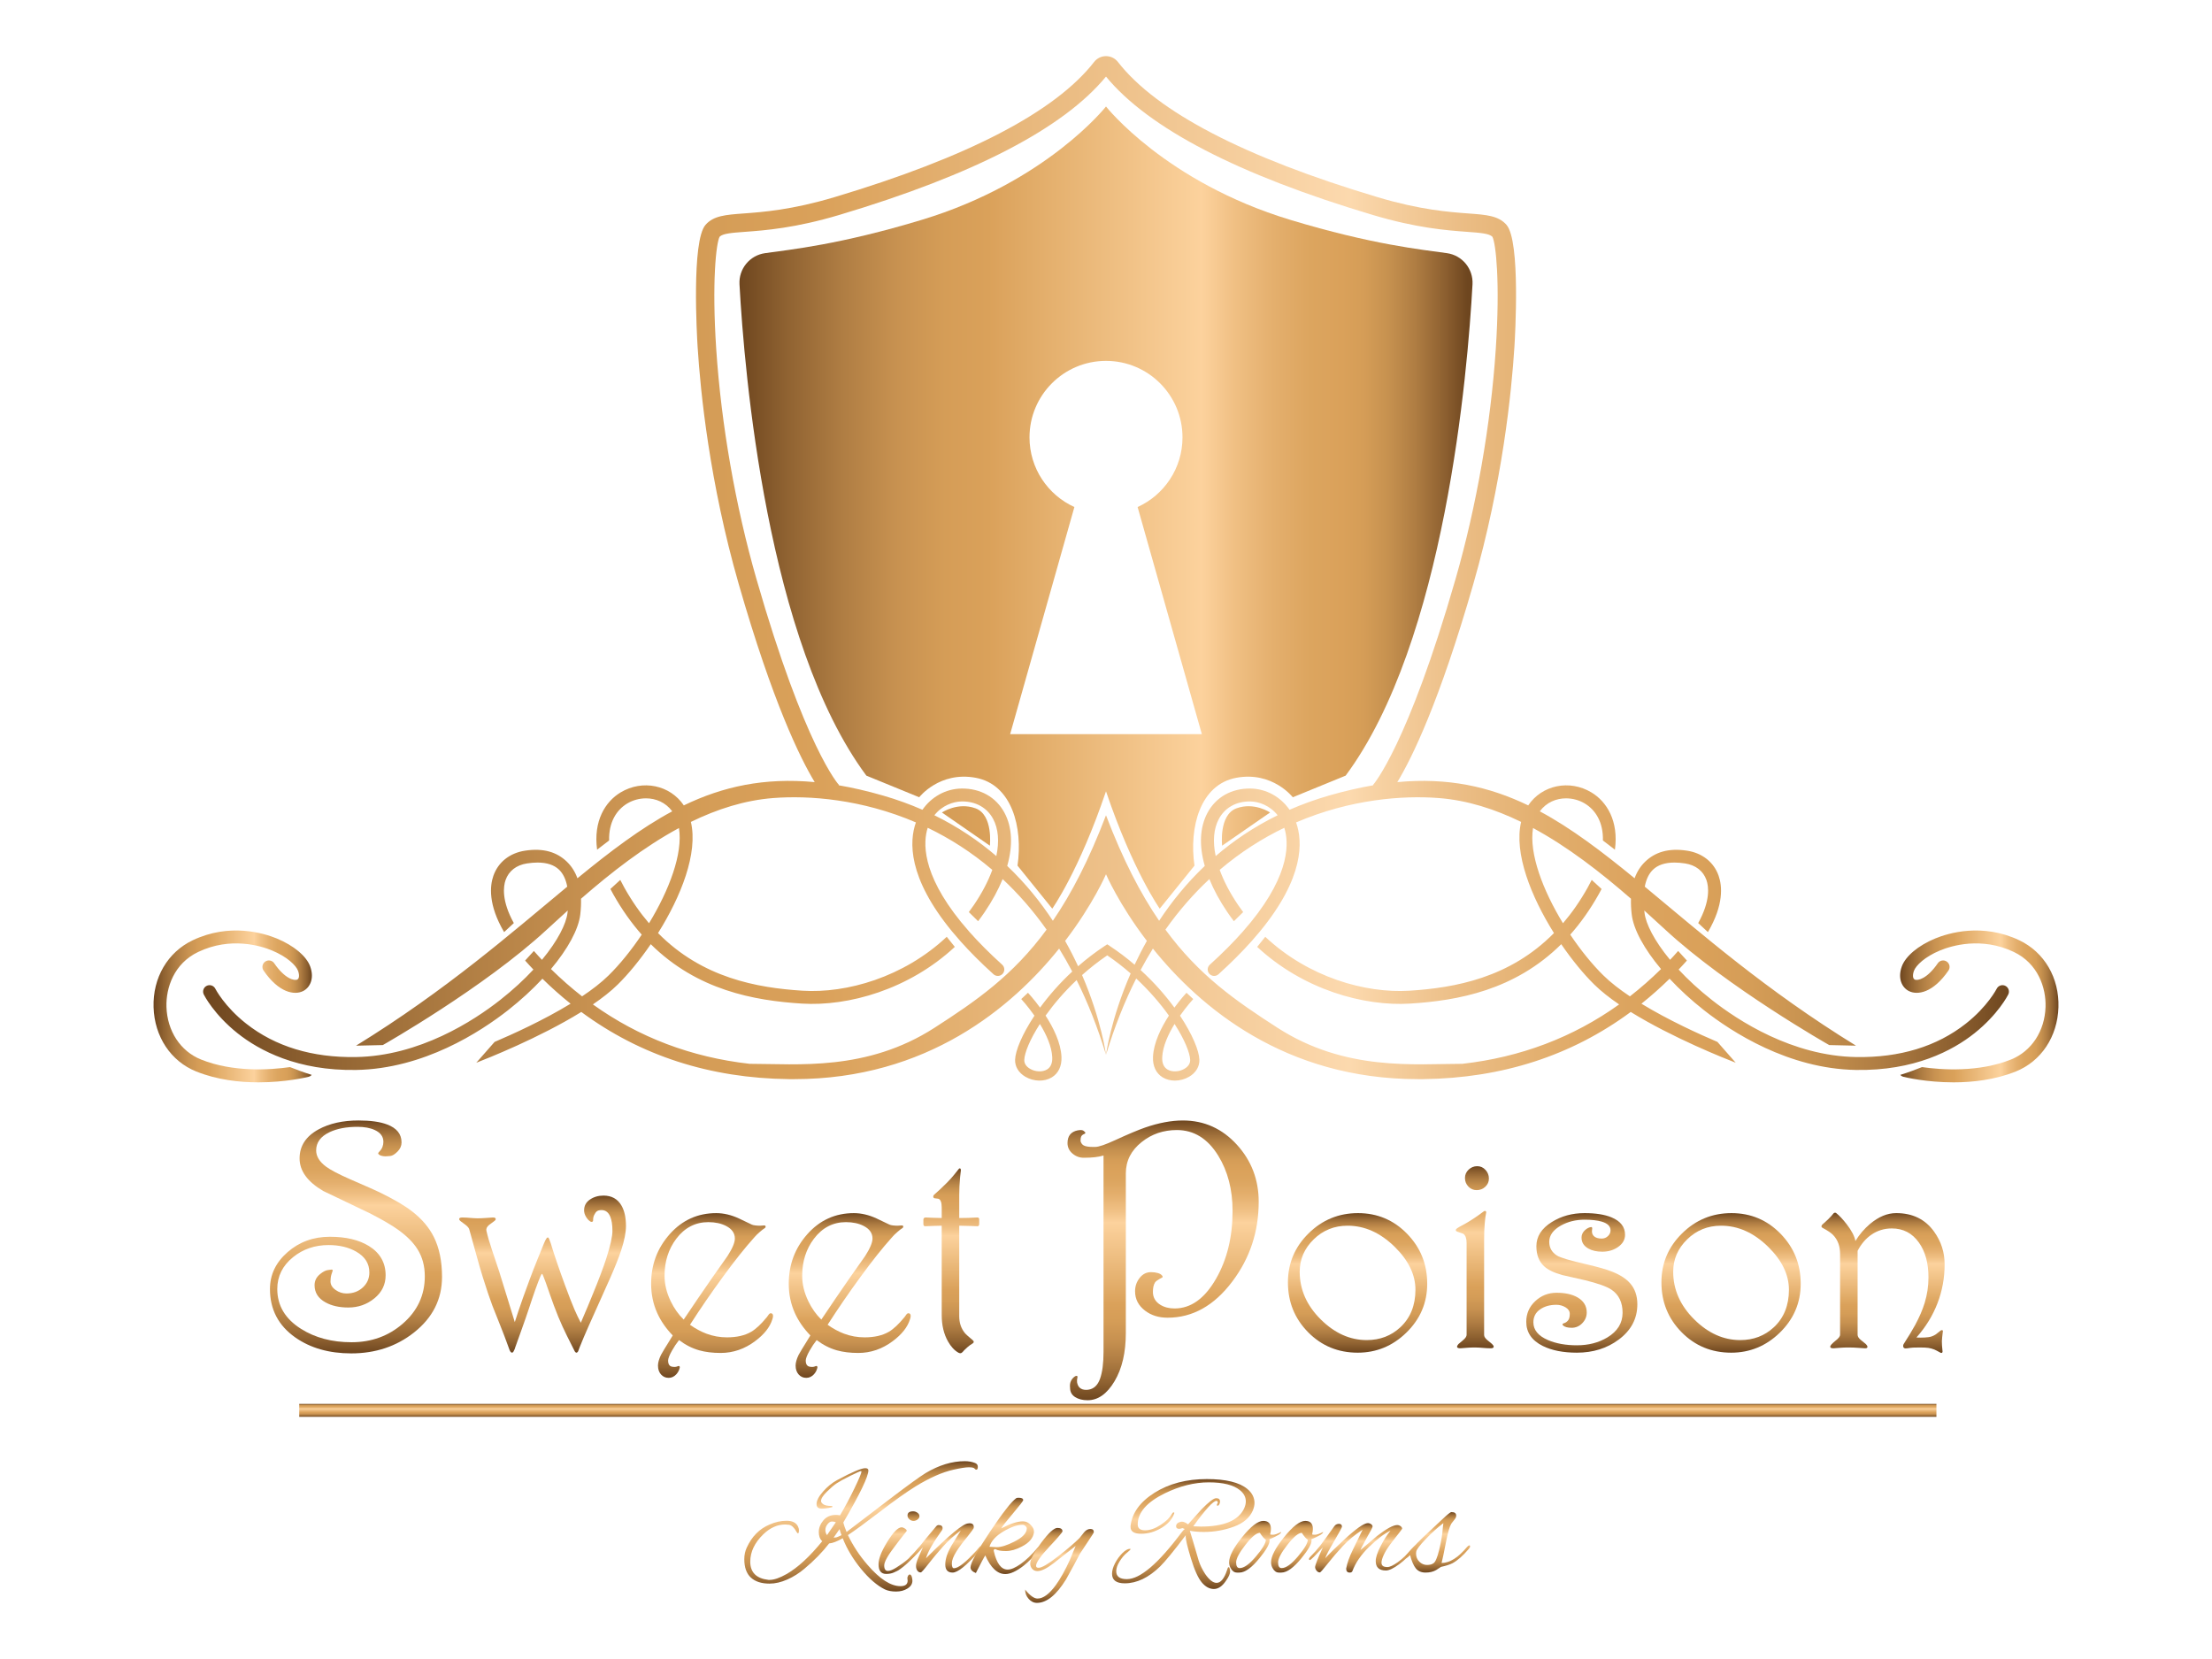 <svg xmlns="http://www.w3.org/2000/svg" xmlns:xlink="http://www.w3.org/1999/xlink" id="_x31_" x="0px" y="0px" width="1200px" height="900px" viewBox="0 0 1200 900" xml:space="preserve"><g>	<g>		<g>			<linearGradient id="SVGID_1_" gradientUnits="userSpaceOnUse" x1="193.126" y1="734.207" x2="193.126" y2="607.852">				<stop offset="0" style="stop-color:#6E461F"></stop>				<stop offset="0.064" style="stop-color:#8F6231"></stop>				<stop offset="0.141" style="stop-color:#AF7D43"></stop>				<stop offset="0.214" style="stop-color:#C79150"></stop>				<stop offset="0.283" style="stop-color:#D59D57"></stop>				<stop offset="0.342" style="stop-color:#DAA15A"></stop>				<stop offset="0.432" style="stop-color:#E5B16F"></stop>				<stop offset="0.635" style="stop-color:#FCD29D"></stop>				<stop offset="0.679" style="stop-color:#F0C084"></stop>				<stop offset="0.734" style="stop-color:#E4AF6D"></stop>				<stop offset="0.784" style="stop-color:#DCA55F"></stop>				<stop offset="0.828" style="stop-color:#DAA15A"></stop>				<stop offset="0.857" style="stop-color:#D59D57"></stop>				<stop offset="0.892" style="stop-color:#C6914F"></stop>				<stop offset="0.93" style="stop-color:#AE7C42"></stop>				<stop offset="0.969" style="stop-color:#8D6030"></stop>				<stop offset="1" style="stop-color:#6E461F"></stop>			</linearGradient>			<path fill="url(#SVGID_1_)" d="M239.796,692.723c0,12.1-5.071,22.154-15.211,30.162c-9.565,7.549-20.915,11.322-34.052,11.322    c-11.985,0-22.097-2.881-30.335-8.643c-9.161-6.452-13.742-15.211-13.742-26.273c0-7.778,3.183-14.446,9.55-20.008    c6.366-5.56,14.015-8.34,22.946-8.34c8.699,0,15.758,1.672,21.174,5.013c6.05,3.746,9.075,9.046,9.075,15.902    c0,5.013-2.031,9.176-6.093,12.488c-4.063,3.314-8.772,4.97-14.131,4.97c-4.898,0-9.018-0.921-12.359-2.766    c-3.976-2.189-5.963-5.301-5.963-9.334c0-2.42,1.007-4.437,3.025-6.05c1.556-1.267,2.938-1.987,4.148-2.161    c1.21-0.172,1.872-0.259,1.988-0.259c0.46,0,0.691,0.173,0.691,0.519c-0.116,0.346-0.231,0.691-0.346,1.037    c-0.058,0.116-0.173,0.462-0.346,1.037c-0.346,1.153-0.519,2.42-0.519,3.803c0,1.786,0.907,3.327,2.723,4.624    c1.814,1.296,3.788,1.944,5.92,1.944c3.572,0,6.539-1.094,8.902-3.284c2.362-2.189,3.543-4.896,3.543-8.124    c0-4.84-2.392-8.613-7.173-11.322c-4.148-2.361-9.133-3.543-14.952-3.543c-7.433,0-13.858,2.19-19.273,6.568    c-5.704,4.61-8.556,10.371-8.556,17.285c0,8.988,4.292,16.191,12.877,21.606c7.662,4.84,16.795,7.26,27.397,7.26    c10.773,0,20.021-3.341,27.743-10.025c8.008-6.914,12.013-15.499,12.013-25.755c0-5.588-1.326-10.486-3.976-14.692    c-2.305-3.687-5.849-7.23-10.63-10.63c-3.284-2.362-8.269-5.272-14.952-8.729c-8.528-4.032-17.026-8.095-25.496-12.187    c-8.586-5.012-12.877-10.918-12.877-17.717c0-6.741,3.427-11.983,10.285-15.729c5.934-3.227,13.165-4.84,21.693-4.84    c6.51,0,11.667,0.721,15.47,2.161c5.242,1.959,7.865,5.215,7.865,9.766c0,1.845-0.734,3.5-2.204,4.97    c-1.469,1.469-2.766,2.262-3.889,2.376c-1.124,0.116-1.945,0.174-2.463,0.174c-1.268,0-2.333-0.202-3.198-0.605    c-0.635-0.461-0.951-0.748-0.951-0.864c0-0.288,0.201-0.634,0.605-1.037c0.806-0.807,1.383-1.655,1.729-2.55    c0.346-0.893,0.519-1.828,0.519-2.809c0-2.822-1.556-4.955-4.667-6.396c-2.478-1.152-5.589-1.729-9.334-1.729    c-6.05,0-11.092,0.95-15.125,2.853c-4.898,2.305-7.346,5.617-7.346,9.938c0,3.169,1.757,6.079,5.272,8.729    c2.477,1.844,6.798,4.119,12.964,6.827c9.161,3.976,14.49,6.339,15.989,7.087c7.72,3.746,13.597,7.174,17.631,10.285    c5.415,4.148,9.42,8.845,12.013,14.087C238.327,677.051,239.796,684.253,239.796,692.723z"></path>		</g>		<g>			<linearGradient id="SVGID_2_" gradientUnits="userSpaceOnUse" x1="294.347" y1="733.816" x2="294.347" y2="648.613">				<stop offset="0" style="stop-color:#6E461F"></stop>				<stop offset="0.064" style="stop-color:#8F6231"></stop>				<stop offset="0.141" style="stop-color:#AF7D43"></stop>				<stop offset="0.214" style="stop-color:#C79150"></stop>				<stop offset="0.283" style="stop-color:#D59D57"></stop>				<stop offset="0.342" style="stop-color:#DAA15A"></stop>				<stop offset="0.432" style="stop-color:#E5B16F"></stop>				<stop offset="0.635" style="stop-color:#FCD29D"></stop>				<stop offset="0.679" style="stop-color:#F0C084"></stop>				<stop offset="0.734" style="stop-color:#E4AF6D"></stop>				<stop offset="0.784" style="stop-color:#DCA55F"></stop>				<stop offset="0.828" style="stop-color:#DAA15A"></stop>				<stop offset="0.857" style="stop-color:#D59D57"></stop>				<stop offset="0.892" style="stop-color:#C6914F"></stop>				<stop offset="0.93" style="stop-color:#AE7C42"></stop>				<stop offset="0.969" style="stop-color:#8D6030"></stop>				<stop offset="1" style="stop-color:#6E461F"></stop>			</linearGradient>			<path fill="url(#SVGID_2_)" d="M339.583,665.079c0,3.512-0.866,7.913-2.598,13.203c-1.287,3.905-3.291,8.947-6.012,15.126    c-1.781,4.054-3.785,8.526-6.012,13.42c-2.672,5.883-4.479,9.911-5.418,12.085c-1.93,4.352-3.612,8.306-5.047,11.864    l-0.891,2.372c-0.297,0.444-0.594,0.667-0.891,0.667s-0.594-0.223-0.891-0.668l-1.039-2.076    c-2.523-4.938-4.379-8.717-5.566-11.334c-1.534-3.31-3.093-7.088-4.676-11.336c-0.545-1.383-1.287-3.457-2.227-6.223    c-1.732-5.038-2.87-8.199-3.414-9.484c-0.148-0.345-0.297-0.702-0.445-1.073c-0.148-0.37-0.297-0.556-0.445-0.556    s-0.445,0.494-0.891,1.482c-1.584,3.754-3.662,9.582-6.234,17.484c-0.99,3.013-2.276,6.717-3.859,11.111    c-1.188,3.31-2.375,6.619-3.563,9.928c-0.05,0.306-0.186,0.686-0.408,1.144c-0.223,0.456-0.384,0.786-0.482,0.99    c-0.248,0.406-0.52,0.61-0.816,0.61c-0.248,0-0.495-0.141-0.742-0.42c-0.248-0.281-0.471-0.701-0.668-1.261    c-0.198-0.561-0.347-0.964-0.445-1.212c-1.534-4.25-3.019-8.154-4.453-11.714c-2.523-6.276-3.959-9.886-4.305-10.825    c-1.584-4.25-3.315-9.391-5.195-15.421c-1.039-3.313-2.276-7.588-3.711-12.827c-1.436-5.239-2.623-9.516-3.563-12.827    c-0.1-0.839-0.768-1.751-2.004-2.739c-0.99-0.692-1.955-1.41-2.895-2.152c-0.445-0.346-0.668-0.717-0.668-1.113    c0-0.544,0.568-0.816,1.707-0.816c0.89,0,1.632,0.025,2.226,0.074c3.017,0.248,4.996,0.371,5.935,0.371    c1.533,0,3.24-0.074,5.12-0.223c1.88-0.148,2.993-0.223,3.34-0.223c0.989,0,1.484,0.277,1.484,0.831    c0,0.353-0.198,0.681-0.594,0.982c-1.039,0.757-2.054,1.513-3.043,2.269c-1.188,1.032-1.658,2.064-1.41,3.097    c0.694,3.096,1.708,6.585,3.045,10.468c2.614,7.78,3.921,11.695,3.921,11.744c2.811,9.118,5.624,18.235,8.434,27.354    c1.19-3.764,2.678-8.172,4.464-13.223c1.636-4.358,2.826-7.626,3.57-9.807c1.29-3.466,2.704-7.106,4.241-10.919    c2.133-5.249,3.311-8.146,3.533-8.69c0.223-0.546,0.447-1.053,0.669-1.523s0.459-0.879,0.708-1.226    c0.248-0.347,0.471-0.521,0.669-0.521c0.297,0,0.544,0.247,0.742,0.741l0.892,2.372c1.83,6.079,4.405,13.641,7.721,22.684    c2.078,5.684,3.81,10.131,5.197,13.343c1.089,2.521,2.228,4.893,3.415,7.116c2.769-6.426,4.946-11.616,6.529-15.571    c3.265-7.957,5.688-14.383,7.271-19.277c2.23-6.921,3.346-11.913,3.346-14.979c0-3.263-0.394-5.834-1.183-7.713    c-0.986-2.372-2.562-3.559-4.729-3.559c-1.133,0-1.97,0.211-2.512,0.631c-0.542,0.421-1.036,1.102-1.479,2.041    c-0.197,0.396-0.346,0.816-0.443,1.262c-0.099,0.445-0.147,1.015-0.147,1.707c-0.05,0.495-0.321,0.742-0.813,0.742    c-0.148,0-0.295-0.024-0.444-0.074c-0.197-0.099-0.32-0.173-0.369-0.223c-0.839-0.544-1.59-1.385-2.255-2.523    c-0.666-1.138-0.997-2.275-0.997-3.414c0-2.474,1.051-4.428,3.154-5.863c2.103-1.435,4.564-2.152,7.385-2.152    c4.354,0,7.57,1.756,9.648,5.266C338.741,656.698,339.583,660.432,339.583,665.079z"></path>		</g>		<g>			<linearGradient id="SVGID_3_" gradientUnits="userSpaceOnUse" x1="386.304" y1="747.473" x2="386.304" y2="658.113">				<stop offset="0" style="stop-color:#6E461F"></stop>				<stop offset="0.064" style="stop-color:#8F6231"></stop>				<stop offset="0.141" style="stop-color:#AF7D43"></stop>				<stop offset="0.214" style="stop-color:#C79150"></stop>				<stop offset="0.283" style="stop-color:#D59D57"></stop>				<stop offset="0.342" style="stop-color:#DAA15A"></stop>				<stop offset="0.432" style="stop-color:#E5B16F"></stop>				<stop offset="0.635" style="stop-color:#FCD29D"></stop>				<stop offset="0.679" style="stop-color:#F0C084"></stop>				<stop offset="0.734" style="stop-color:#E4AF6D"></stop>				<stop offset="0.784" style="stop-color:#DCA55F"></stop>				<stop offset="0.828" style="stop-color:#DAA15A"></stop>				<stop offset="0.857" style="stop-color:#D59D57"></stop>				<stop offset="0.892" style="stop-color:#C6914F"></stop>				<stop offset="0.93" style="stop-color:#AE7C42"></stop>				<stop offset="0.969" style="stop-color:#8D6030"></stop>				<stop offset="1" style="stop-color:#6E461F"></stop>			</linearGradient>			<path fill="url(#SVGID_3_)" d="M418.997,715.707c-1.287,4.206-4.379,8.14-9.277,11.801c-5.74,4.305-11.999,6.457-18.777,6.457    c-4.354,0-8.214-0.471-11.578-1.41c-3.859-1.089-7.521-2.943-10.984-5.566c-1.386,1.732-2.647,3.612-3.785,5.641    c-1.436,2.523-2.152,4.354-2.152,5.492c0,1.385,0.371,2.35,1.113,2.895c0.494,0.346,1.311,0.52,2.449,0.52    c0.346,0,0.692-0.05,1.039-0.148c0.297-0.1,0.594-0.198,0.891-0.297c0.197-0.1,0.371-0.1,0.52,0    c0.346,0.197,0.42,0.594,0.223,1.188c-0.297,1.188-0.891,2.275-1.781,3.266c-1.188,1.286-2.573,1.93-4.156,1.93    c-1.683,0-3.068-0.619-4.156-1.855c-1.089-1.237-1.633-2.846-1.633-4.824c0-1.584,0.544-3.514,1.633-5.789    c0.297-0.644,2.424-4.156,6.383-10.539c-3.662-3.76-6.482-7.842-8.461-12.246c-2.178-4.898-3.266-10.168-3.266-15.809    c0-10.391,3.377-19.371,10.131-26.941s15.152-11.355,25.197-11.355c4.008,0,8.114,0.965,12.32,2.895    c2.325,1.139,4.65,2.252,6.977,3.34c0.445,0.198,1.088,0.347,1.93,0.445c0.841,0.1,1.682,0.148,2.523,0.148l2.227-0.148    c0.544,0,0.816,0.223,0.816,0.668c0,0.347-0.174,0.619-0.52,0.816c-0.792,0.495-1.658,1.163-2.598,2.004    c-1.287,1.089-2.4,2.202-3.34,3.34c-4.8,5.344-10.366,12.346-16.699,21.004c-6.334,8.659-12.296,17.343-17.887,26.051    c2.919,2.078,5.888,3.687,8.906,4.824c3.563,1.336,7.273,2.004,11.133,2.004c5.344,0,9.747-1.014,13.211-3.043    c2.523-1.484,5.344-4.131,8.461-7.941c0.297-0.445,0.643-0.928,1.039-1.447c0.396-0.52,0.841-0.729,1.336-0.631    c0.643,0.148,0.965,0.619,0.965,1.41C419.368,714.445,419.244,715.064,418.997,715.707z M398.661,671.918    c0-2.919-1.584-5.195-4.75-6.828c-2.672-1.385-5.889-2.078-9.648-2.078c-7.026,0-12.815,2.994-17.367,8.98    c-4.256,5.641-6.383,12.346-6.383,20.113c0,4.602,1.113,9.203,3.34,13.805c1.88,3.909,4.23,7.225,7.051,9.945    c3.364-4.997,5.986-8.881,7.867-11.652c3.018-4.453,5.591-8.188,7.719-11.207c2.721-3.859,5.442-7.719,8.164-11.578    C397.325,677.262,398.661,674.096,398.661,671.918z"></path>		</g>		<g>			<linearGradient id="SVGID_4_" gradientUnits="userSpaceOnUse" x1="460.968" y1="747.473" x2="460.968" y2="658.113">				<stop offset="0" style="stop-color:#6E461F"></stop>				<stop offset="0.064" style="stop-color:#8F6231"></stop>				<stop offset="0.141" style="stop-color:#AF7D43"></stop>				<stop offset="0.214" style="stop-color:#C79150"></stop>				<stop offset="0.283" style="stop-color:#D59D57"></stop>				<stop offset="0.342" style="stop-color:#DAA15A"></stop>				<stop offset="0.432" style="stop-color:#E5B16F"></stop>				<stop offset="0.635" style="stop-color:#FCD29D"></stop>				<stop offset="0.679" style="stop-color:#F0C084"></stop>				<stop offset="0.734" style="stop-color:#E4AF6D"></stop>				<stop offset="0.784" style="stop-color:#DCA55F"></stop>				<stop offset="0.828" style="stop-color:#DAA15A"></stop>				<stop offset="0.857" style="stop-color:#D59D57"></stop>				<stop offset="0.892" style="stop-color:#C6914F"></stop>				<stop offset="0.93" style="stop-color:#AE7C42"></stop>				<stop offset="0.969" style="stop-color:#8D6030"></stop>				<stop offset="1" style="stop-color:#6E461F"></stop>			</linearGradient>			<path fill="url(#SVGID_4_)" d="M493.661,715.707c-1.287,4.206-4.379,8.14-9.277,11.801c-5.74,4.305-11.999,6.457-18.777,6.457    c-4.354,0-8.214-0.471-11.578-1.41c-3.859-1.089-7.521-2.943-10.984-5.566c-1.386,1.732-2.647,3.612-3.785,5.641    c-1.436,2.523-2.152,4.354-2.152,5.492c0,1.385,0.371,2.35,1.113,2.895c0.494,0.346,1.311,0.52,2.449,0.52    c0.346,0,0.692-0.05,1.039-0.148c0.297-0.1,0.594-0.198,0.891-0.297c0.197-0.1,0.371-0.1,0.52,0    c0.346,0.197,0.42,0.594,0.223,1.188c-0.297,1.188-0.891,2.275-1.781,3.266c-1.188,1.286-2.573,1.93-4.156,1.93    c-1.683,0-3.068-0.619-4.156-1.855c-1.089-1.237-1.633-2.846-1.633-4.824c0-1.584,0.544-3.514,1.633-5.789    c0.297-0.644,2.424-4.156,6.383-10.539c-3.662-3.76-6.482-7.842-8.461-12.246c-2.178-4.898-3.266-10.168-3.266-15.809    c0-10.391,3.377-19.371,10.131-26.941s15.152-11.355,25.197-11.355c4.008,0,8.114,0.965,12.32,2.895    c2.325,1.139,4.65,2.252,6.977,3.34c0.445,0.198,1.088,0.347,1.93,0.445c0.841,0.1,1.682,0.148,2.523,0.148l2.227-0.148    c0.544,0,0.816,0.223,0.816,0.668c0,0.347-0.174,0.619-0.52,0.816c-0.792,0.495-1.658,1.163-2.598,2.004    c-1.287,1.089-2.4,2.202-3.34,3.34c-4.8,5.344-10.366,12.346-16.699,21.004c-6.334,8.659-12.296,17.343-17.887,26.051    c2.919,2.078,5.888,3.687,8.906,4.824c3.563,1.336,7.273,2.004,11.133,2.004c5.344,0,9.747-1.014,13.211-3.043    c2.523-1.484,5.344-4.131,8.461-7.941c0.297-0.445,0.643-0.928,1.039-1.447c0.396-0.52,0.841-0.729,1.336-0.631    c0.643,0.148,0.965,0.619,0.965,1.41C494.032,714.445,493.908,715.064,493.661,715.707z M473.325,671.918    c0-2.919-1.584-5.195-4.75-6.828c-2.672-1.385-5.889-2.078-9.648-2.078c-7.026,0-12.815,2.994-17.367,8.98    c-4.256,5.641-6.383,12.346-6.383,20.113c0,4.602,1.113,9.203,3.34,13.805c1.88,3.909,4.23,7.225,7.051,9.945    c3.364-4.997,5.986-8.881,7.867-11.652c3.018-4.453,5.591-8.188,7.719-11.207c2.721-3.859,5.442-7.719,8.164-11.578    C471.989,677.262,473.325,674.096,473.325,671.918z"></path>		</g>		<g>			<linearGradient id="SVGID_5_" gradientUnits="userSpaceOnUse" x1="516.075" y1="734.113" x2="516.075" y2="633.844">				<stop offset="0" style="stop-color:#6E461F"></stop>				<stop offset="0.064" style="stop-color:#8F6231"></stop>				<stop offset="0.141" style="stop-color:#AF7D43"></stop>				<stop offset="0.214" style="stop-color:#C79150"></stop>				<stop offset="0.283" style="stop-color:#D59D57"></stop>				<stop offset="0.342" style="stop-color:#DAA15A"></stop>				<stop offset="0.432" style="stop-color:#E5B16F"></stop>				<stop offset="0.635" style="stop-color:#FCD29D"></stop>				<stop offset="0.679" style="stop-color:#F0C084"></stop>				<stop offset="0.734" style="stop-color:#E4AF6D"></stop>				<stop offset="0.784" style="stop-color:#DCA55F"></stop>				<stop offset="0.828" style="stop-color:#DAA15A"></stop>				<stop offset="0.857" style="stop-color:#D59D57"></stop>				<stop offset="0.892" style="stop-color:#C6914F"></stop>				<stop offset="0.93" style="stop-color:#AE7C42"></stop>				<stop offset="0.969" style="stop-color:#8D6030"></stop>				<stop offset="1" style="stop-color:#6E461F"></stop>			</linearGradient>			<path fill="url(#SVGID_5_)" d="M531.216,664.051c0,0.792-0.347,1.188-1.039,1.188c-0.248,0-1.46-0.049-3.637-0.148    c-2.178-0.099-4.23-0.148-6.16-0.148v49.133c0,3.514,0.989,6.507,2.969,8.98c0.544,0.693,1.979,2.004,4.305,3.934    c0.396,0.297,0.594,0.644,0.594,1.039c0,0.248-0.198,0.508-0.594,0.779c-0.396,0.272-0.842,0.557-1.336,0.854    c-0.644,0.495-1.139,0.891-1.484,1.188c-1.386,1.236-2.276,2.127-2.672,2.672c-0.396,0.396-0.792,0.594-1.188,0.594    c-0.347,0-0.693-0.1-1.039-0.297c-2.128-1.188-4.008-3.216-5.641-6.086c-2.276-4.008-3.414-8.807-3.414-14.398v-48.391    c-1.584,0-3.093,0.037-4.527,0.111c-1.436,0.074-2.895,0.137-4.379,0.186c-0.693,0-1.039-0.396-1.039-1.188v-2.375    c0-0.791,0.445-1.188,1.336-1.188c0.247,0,1.336,0.05,3.266,0.148c1.93,0.1,3.711,0.148,5.344,0.148v-5.641    c0-2.869-0.619-4.478-1.855-4.824c-0.842-0.099-1.41-0.173-1.707-0.223c-0.693,0-1.039-0.346-1.039-1.039    c0-0.297,0.148-0.594,0.445-0.891c1.088-0.939,2.201-1.941,3.34-3.006c1.138-1.063,2.399-2.288,3.785-3.674    c1.583-1.633,2.808-2.993,3.674-4.082c0.865-1.088,1.719-2.152,2.561-3.191c0.148-0.247,0.346-0.371,0.594-0.371    c0.396,0,0.594,0.371,0.594,1.113c-0.148,1.287-0.297,2.573-0.445,3.859c-0.297,3.117-0.445,6.334-0.445,9.648v12.32    c1.633,0,3.24-0.024,4.824-0.074c1.583-0.049,3.24-0.123,4.973-0.223c0.692,0,1.039,0.347,1.039,1.039V664.051z"></path>		</g>		<g>			<linearGradient id="SVGID_6_" gradientUnits="userSpaceOnUse" x1="630.98" y1="759.616" x2="630.98" y2="607.852">				<stop offset="0" style="stop-color:#6E461F"></stop>				<stop offset="0.064" style="stop-color:#8F6231"></stop>				<stop offset="0.141" style="stop-color:#AF7D43"></stop>				<stop offset="0.214" style="stop-color:#C79150"></stop>				<stop offset="0.283" style="stop-color:#D59D57"></stop>				<stop offset="0.342" style="stop-color:#DAA15A"></stop>				<stop offset="0.432" style="stop-color:#E5B16F"></stop>				<stop offset="0.635" style="stop-color:#FCD29D"></stop>				<stop offset="0.679" style="stop-color:#F0C084"></stop>				<stop offset="0.734" style="stop-color:#E4AF6D"></stop>				<stop offset="0.784" style="stop-color:#DCA55F"></stop>				<stop offset="0.828" style="stop-color:#DAA15A"></stop>				<stop offset="0.857" style="stop-color:#D59D57"></stop>				<stop offset="0.892" style="stop-color:#C6914F"></stop>				<stop offset="0.93" style="stop-color:#AE7C42"></stop>				<stop offset="0.969" style="stop-color:#8D6030"></stop>				<stop offset="1" style="stop-color:#6E461F"></stop>			</linearGradient>			<path fill="url(#SVGID_6_)" d="M682.835,651.93c0,16.191-4.753,30.595-14.261,43.213c-9.852,13.137-21.578,19.705-35.175,19.705    c-4.783,0-8.845-1.267-12.187-3.803c-3.629-2.766-5.444-6.279-5.444-10.544c0-2.708,0.821-5.112,2.463-7.217    c1.643-2.103,3.702-3.154,6.18-3.154c1.325,0,2.55,0.159,3.673,0.476c1.124,0.317,1.915,0.792,2.377,1.426    c0.461,0.576,0.346,0.98-0.346,1.21c-1.901,0.98-3.083,1.815-3.543,2.507c-0.75,1.209-1.124,2.909-1.124,5.099    c0,2.938,1.296,5.243,3.89,6.914c2.188,1.383,4.81,2.074,7.864,2.074c8.815,0,16.305-5.358,22.471-16.075    c5.991-10.428,8.988-22.7,8.988-36.817c0-11.581-2.593-21.577-7.778-29.989c-5.704-9.276-13.195-13.915-22.471-13.915    c-7.26,0-13.599,2.161-19.014,6.481c-5.762,4.553-8.643,10.229-8.643,17.026v86.599c0,10.601-2.046,19.33-6.137,26.188    c-4.092,6.855-8.959,10.284-14.605,10.284c-2.709,0-4.97-0.576-6.784-1.729c-1.815-1.153-2.723-2.823-2.723-5.013    c-0.173-1.383-0.03-2.579,0.432-3.587c0.46-1.009,1.124-1.829,1.988-2.463c0.402-0.289,0.748-0.433,1.037-0.433    c0.519,0,0.691,0.316,0.519,0.951c-0.23,0.979-0.289,1.844-0.173,2.593c0.229,1.21,0.661,2.131,1.296,2.766    c0.865,0.864,2.074,1.296,3.631,1.296c0.46,0,0.834-0.029,1.123-0.086c2.995-0.403,5.127-2.377,6.396-5.92    c1.267-3.544,1.901-8.427,1.901-14.649V626.866c-1.383,0.403-2.925,0.706-4.624,0.907c-1.7,0.203-3.731,0.303-6.093,0.303    c-2.305,0-4.352-0.763-6.137-2.29c-1.786-1.526-2.679-3.414-2.679-5.661c0-3.859,1.843-6.165,5.531-6.914    c0.691-0.115,1.151-0.173,1.383-0.173c0.921,0,1.556,0.173,1.901,0.519c0.575,0.403,0.864,0.749,0.864,1.037    c0,0.289-0.403,0.576-1.21,0.864c-0.922,0.462-1.383,1.44-1.383,2.938c0,0.289,0,0.548,0,0.777    c0.115,0.231,0.173,0.376,0.173,0.433c0.402,1.037,1.138,1.729,2.204,2.074c1.065,0.346,2.404,0.519,4.019,0.519    c0.691,0,1.21,0,1.556,0c1.901,0,5.531-1.238,10.89-3.717c7.028-3.226,12.445-5.501,16.248-6.827    c7.374-2.535,14.174-3.803,20.396-3.803c11.581,0,21.376,4.407,29.385,13.224C678.916,629.719,682.835,640.003,682.835,651.93z"></path>		</g>		<g>			<linearGradient id="SVGID_7_" gradientUnits="userSpaceOnUse" x1="736.476" y1="733.816" x2="736.476" y2="658.113">				<stop offset="0" style="stop-color:#6E461F"></stop>				<stop offset="0.064" style="stop-color:#8F6231"></stop>				<stop offset="0.141" style="stop-color:#AF7D43"></stop>				<stop offset="0.214" style="stop-color:#C79150"></stop>				<stop offset="0.283" style="stop-color:#D59D57"></stop>				<stop offset="0.342" style="stop-color:#DAA15A"></stop>				<stop offset="0.432" style="stop-color:#E5B16F"></stop>				<stop offset="0.635" style="stop-color:#FCD29D"></stop>				<stop offset="0.679" style="stop-color:#F0C084"></stop>				<stop offset="0.734" style="stop-color:#E4AF6D"></stop>				<stop offset="0.784" style="stop-color:#DCA55F"></stop>				<stop offset="0.828" style="stop-color:#DAA15A"></stop>				<stop offset="0.857" style="stop-color:#D59D57"></stop>				<stop offset="0.892" style="stop-color:#C6914F"></stop>				<stop offset="0.93" style="stop-color:#AE7C42"></stop>				<stop offset="0.969" style="stop-color:#8D6030"></stop>				<stop offset="1" style="stop-color:#6E461F"></stop>			</linearGradient>			<path fill="url(#SVGID_7_)" d="M774.253,696.41c0,10.391-3.811,19.272-11.43,26.645c-7.422,7.175-16.18,10.762-26.273,10.762    c-10.639,0-19.606-3.698-26.904-11.096c-7.299-7.396-10.947-16.414-10.947-27.053c0-10.341,3.723-19.186,11.17-26.533    c7.446-7.348,16.39-11.021,26.83-11.021c10.489,0,19.371,3.736,26.645,11.207C770.616,676.792,774.253,685.822,774.253,696.41z     M767.87,699.676c0-8.164-3.761-15.932-11.281-23.305c-7.769-7.619-16.279-11.43-25.531-11.43    c-7.225,0-13.359,2.475-18.406,7.422c-5.047,4.948-7.57,10.787-7.57,17.516c0,9.748,3.834,18.406,11.504,25.977    c7.521,7.422,15.809,11.133,24.863,11.133c7.174,0,13.26-2.325,18.258-6.977C765.148,714.916,767.87,708.137,767.87,699.676z"></path>		</g>		<g>			<linearGradient id="SVGID_8_" gradientUnits="userSpaceOnUse" x1="800.044" y1="731.441" x2="800.044" y2="632.656">				<stop offset="0" style="stop-color:#6E461F"></stop>				<stop offset="0.064" style="stop-color:#8F6231"></stop>				<stop offset="0.141" style="stop-color:#AF7D43"></stop>				<stop offset="0.214" style="stop-color:#C79150"></stop>				<stop offset="0.283" style="stop-color:#D59D57"></stop>				<stop offset="0.342" style="stop-color:#DAA15A"></stop>				<stop offset="0.432" style="stop-color:#E5B16F"></stop>				<stop offset="0.635" style="stop-color:#FCD29D"></stop>				<stop offset="0.679" style="stop-color:#F0C084"></stop>				<stop offset="0.734" style="stop-color:#E4AF6D"></stop>				<stop offset="0.784" style="stop-color:#DCA55F"></stop>				<stop offset="0.828" style="stop-color:#DAA15A"></stop>				<stop offset="0.857" style="stop-color:#D59D57"></stop>				<stop offset="0.892" style="stop-color:#C6914F"></stop>				<stop offset="0.93" style="stop-color:#AE7C42"></stop>				<stop offset="0.969" style="stop-color:#8D6030"></stop>				<stop offset="1" style="stop-color:#6E461F"></stop>			</linearGradient>			<path fill="url(#SVGID_8_)" d="M809.433,729.104c0.594,0.585,0.891,1.07,0.891,1.46c0,0.585-0.545,0.877-1.633,0.877    c-0.891,0-1.633-0.024-2.227-0.074c-3.068-0.247-5.097-0.371-6.086-0.371c-1.781,0-3.229,0.05-4.342,0.148    c-1.113,0.1-2.388,0.198-3.822,0.297c-1.188,0-1.781-0.302-1.781-0.905c0-0.302,0.247-0.754,0.742-1.357    c1.236-1.005,2.152-1.784,2.746-2.339c1.138-0.988,1.707-1.902,1.707-2.742v-49.812c0-2.47-0.594-4.125-1.781-4.966    c-1.534-0.544-2.598-0.915-3.191-1.113c-0.594-0.197-0.891-0.494-0.891-0.891c0-0.297,0.234-0.618,0.705-0.965    c0.47-0.346,1.273-0.816,2.412-1.41c1.682-0.891,2.993-1.633,3.934-2.227c2.325-1.435,4.144-2.635,5.455-3.6    c1.311-0.965,2.14-1.57,2.486-1.818c0.346-0.247,0.594-0.371,0.742-0.371c0.692,0,0.915,0.446,0.668,1.337    c-0.248,1.09-0.482,2.899-0.705,5.425c-0.223,2.526-0.334,5.522-0.334,8.989v51.563c0,0.793,0.52,1.659,1.559,2.6    C807.577,727.619,808.492,728.374,809.433,729.104z M807.726,639.374c0,1.742-0.653,3.223-1.956,4.441    c-1.304,1.221-2.865,1.829-4.686,1.829c-1.771,0-3.272-0.646-4.502-1.94c-1.23-1.294-1.845-2.836-1.845-4.628    s0.663-3.31,1.992-4.554c1.328-1.243,2.878-1.866,4.649-1.866c1.771,0,3.271,0.673,4.502,2.016    C807.109,636.016,807.726,637.584,807.726,639.374z"></path>		</g>		<g>			<linearGradient id="SVGID_9_" gradientUnits="userSpaceOnUse" x1="858.12" y1="733.816" x2="858.12" y2="658.113">				<stop offset="0" style="stop-color:#6E461F"></stop>				<stop offset="0.064" style="stop-color:#8F6231"></stop>				<stop offset="0.141" style="stop-color:#AF7D43"></stop>				<stop offset="0.214" style="stop-color:#C79150"></stop>				<stop offset="0.283" style="stop-color:#D59D57"></stop>				<stop offset="0.342" style="stop-color:#DAA15A"></stop>				<stop offset="0.432" style="stop-color:#E5B16F"></stop>				<stop offset="0.635" style="stop-color:#FCD29D"></stop>				<stop offset="0.679" style="stop-color:#F0C084"></stop>				<stop offset="0.734" style="stop-color:#E4AF6D"></stop>				<stop offset="0.784" style="stop-color:#DCA55F"></stop>				<stop offset="0.828" style="stop-color:#DAA15A"></stop>				<stop offset="0.857" style="stop-color:#D59D57"></stop>				<stop offset="0.892" style="stop-color:#C6914F"></stop>				<stop offset="0.93" style="stop-color:#AE7C42"></stop>				<stop offset="0.969" style="stop-color:#8D6030"></stop>				<stop offset="1" style="stop-color:#6E461F"></stop>			</linearGradient>			<path fill="url(#SVGID_9_)" d="M888.253,707.543c0,7.818-3.39,14.226-10.168,19.223c-6.334,4.7-13.879,7.051-22.637,7.051    c-7.422,0-13.582-1.213-18.48-3.637c-5.987-2.969-8.98-7.348-8.98-13.137c0-4.403,1.62-8.127,4.861-11.17    c3.24-3.043,7.112-4.564,11.615-4.564c4.65,0,8.436,0.842,11.355,2.523c3.314,1.93,4.973,4.651,4.973,8.164    c0,2.227-0.805,4.169-2.412,5.826c-1.608,1.658-3.525,2.486-5.752,2.486c-2.128,0-3.662-0.396-4.602-1.188    c-0.248-0.247-0.371-0.445-0.371-0.594c0-0.346,0.321-0.594,0.965-0.742c0.841-0.297,1.546-0.816,2.115-1.559    c0.568-0.742,0.854-1.904,0.854-3.488c0-1.435-0.768-2.609-2.301-3.525c-1.534-0.915-3.191-1.373-4.973-1.373    c-3.514,0-6.47,0.842-8.869,2.523c-2.4,1.683-3.6,4.008-3.6,6.977c0,4.156,2.646,7.373,7.941,9.648    c4.403,1.881,9.623,2.82,15.66,2.82c6.283,0,11.775-1.41,16.477-4.23c5.541-3.314,8.313-7.793,8.313-13.434    s-2.029-9.821-6.086-12.543c-2.523-1.682-7.323-3.389-14.398-5.121c-4.058-0.891-8.09-1.806-12.098-2.746    c-4.553-1.236-7.893-2.845-10.02-4.824c-2.771-2.572-4.156-6.185-4.156-10.836c0-5.294,2.795-9.673,8.387-13.137    c5.146-3.216,11.059-4.824,17.738-4.824c6.036,0,10.91,0.768,14.621,2.301c4.898,2.029,7.348,5.171,7.348,9.426    c0,2.722-1.312,4.973-3.934,6.754c-2.425,1.633-5.221,2.449-8.387,2.449c-3.019,0-5.542-0.568-7.57-1.707    c-2.475-1.385-3.711-3.364-3.711-5.938c0-1.336,0.457-2.511,1.373-3.525c0.915-1.014,1.941-1.694,3.08-2.041    c0.494-0.099,0.767-0.148,0.816-0.148c0.346,0,0.52,0.248,0.52,0.742l-0.148,1.484c0,1.089,0.346,1.979,1.039,2.672    c0.891,0.891,2.325,1.336,4.305,1.336c1.286,0,2.399-0.445,3.34-1.336c0.939-0.891,1.41-1.93,1.41-3.117    c0-2.227-1.608-3.81-4.824-4.75c-2.375-0.692-5.468-1.039-9.277-1.039c-4.75,0-9.03,1.064-12.84,3.191    c-4.206,2.375-6.309,5.319-6.309,8.832c0,3.167,1.385,5.641,4.156,7.422c1.731,1.139,7.273,2.771,16.625,4.898    c5.789,1.336,10.242,2.623,13.359,3.859c4.354,1.732,7.619,3.859,9.797,6.383C886.966,699.23,888.253,702.991,888.253,707.543z"></path>		</g>		<g>			<linearGradient id="SVGID_10_" gradientUnits="userSpaceOnUse" x1="939.093" y1="733.816" x2="939.093" y2="658.113">				<stop offset="0" style="stop-color:#6E461F"></stop>				<stop offset="0.064" style="stop-color:#8F6231"></stop>				<stop offset="0.141" style="stop-color:#AF7D43"></stop>				<stop offset="0.214" style="stop-color:#C79150"></stop>				<stop offset="0.283" style="stop-color:#D59D57"></stop>				<stop offset="0.342" style="stop-color:#DAA15A"></stop>				<stop offset="0.432" style="stop-color:#E5B16F"></stop>				<stop offset="0.635" style="stop-color:#FCD29D"></stop>				<stop offset="0.679" style="stop-color:#F0C084"></stop>				<stop offset="0.734" style="stop-color:#E4AF6D"></stop>				<stop offset="0.784" style="stop-color:#DCA55F"></stop>				<stop offset="0.828" style="stop-color:#DAA15A"></stop>				<stop offset="0.857" style="stop-color:#D59D57"></stop>				<stop offset="0.892" style="stop-color:#C6914F"></stop>				<stop offset="0.93" style="stop-color:#AE7C42"></stop>				<stop offset="0.969" style="stop-color:#8D6030"></stop>				<stop offset="1" style="stop-color:#6E461F"></stop>			</linearGradient>			<path fill="url(#SVGID_10_)" d="M976.87,696.41c0,10.391-3.811,19.272-11.43,26.645c-7.422,7.175-16.18,10.762-26.273,10.762    c-10.639,0-19.606-3.698-26.904-11.096c-7.299-7.396-10.947-16.414-10.947-27.053c0-10.341,3.723-19.186,11.17-26.533    c7.446-7.348,16.39-11.021,26.83-11.021c10.489,0,19.371,3.736,26.645,11.207C973.233,676.792,976.87,685.822,976.87,696.41z     M970.487,699.676c0-8.164-3.761-15.932-11.281-23.305c-7.769-7.619-16.279-11.43-25.531-11.43    c-7.225,0-13.359,2.475-18.406,7.422c-5.047,4.948-7.57,10.787-7.57,17.516c0,9.748,3.834,18.406,11.504,25.977    c7.521,7.422,15.809,11.133,24.863,11.133c7.174,0,13.26-2.325,18.258-6.977C967.766,714.916,970.487,708.137,970.487,699.676z"></path>		</g>		<g>			<linearGradient id="SVGID_11_" gradientUnits="userSpaceOnUse" x1="1021.55" y1="733.965" x2="1021.55" y2="657.891">				<stop offset="0" style="stop-color:#6E461F"></stop>				<stop offset="0.064" style="stop-color:#8F6231"></stop>				<stop offset="0.141" style="stop-color:#AF7D43"></stop>				<stop offset="0.214" style="stop-color:#C79150"></stop>				<stop offset="0.283" style="stop-color:#D59D57"></stop>				<stop offset="0.342" style="stop-color:#DAA15A"></stop>				<stop offset="0.432" style="stop-color:#E5B16F"></stop>				<stop offset="0.635" style="stop-color:#FCD29D"></stop>				<stop offset="0.679" style="stop-color:#F0C084"></stop>				<stop offset="0.734" style="stop-color:#E4AF6D"></stop>				<stop offset="0.784" style="stop-color:#DCA55F"></stop>				<stop offset="0.828" style="stop-color:#DAA15A"></stop>				<stop offset="0.857" style="stop-color:#D59D57"></stop>				<stop offset="0.892" style="stop-color:#C6914F"></stop>				<stop offset="0.93" style="stop-color:#AE7C42"></stop>				<stop offset="0.969" style="stop-color:#8D6030"></stop>				<stop offset="1" style="stop-color:#6E461F"></stop>			</linearGradient>			<path fill="url(#SVGID_11_)" d="M1054.948,685.901c0,7.331-1.287,14.354-3.859,21.065c-2.573,6.712-6.383,12.915-11.43,18.611    c0.148,0,0.408,0.013,0.779,0.037c0.371,0.025,0.878,0.037,1.521,0.037c1.533,0,2.969-0.086,4.305-0.26    c1.336-0.173,2.646-0.68,3.934-1.521c1.286-1.039,2.127-1.707,2.523-2.004c0.099-0.099,0.247-0.173,0.445-0.223    c0.148-0.049,0.247-0.074,0.297-0.074c0.544,0,0.692,0.443,0.445,1.328c-0.1,0.737-0.198,1.623-0.297,2.655    c-0.1,1.033-0.148,1.722-0.148,2.066c0,0.737,0.024,1.513,0.074,2.324c0.049,0.812,0.123,1.659,0.223,2.546    c0.197,0.982,0,1.475-0.594,1.475c-0.248,0-0.495-0.098-0.742-0.29c-1.484-0.821-2.523-1.351-3.117-1.592    c-1.139-0.436-2.215-0.724-3.229-0.869c-1.015-0.145-2.586-0.218-4.713-0.218c-1.436,0-2.573,0.022-3.414,0.063    c-0.842,0.043-1.955,0.171-3.34,0.382c-1.436,0.247-2.152-0.197-2.152-1.336c0-0.346,0.074-0.643,0.223-0.891    c2.672-4.156,4.75-7.595,6.234-10.316c2.325-4.305,4.057-8.313,5.195-12.023c1.385-4.552,2.078-9.178,2.078-13.879    c0-7.768-1.732-14.076-5.195-18.926c-3.612-5.096-8.511-7.645-14.695-7.645c-4.156,0-7.893,1.162-11.207,3.483    c-2.969,2.076-5.418,4.967-7.348,8.674v45.515c0,0.889,0.552,1.803,1.656,2.742c0.953,0.805,1.906,1.585,2.859,2.339    c0.552,0.554,0.828,1.057,0.828,1.509c0,0.504-0.422,0.754-1.267,0.754c-0.248,0-1.366-0.074-3.353-0.223    s-3.799-0.223-5.438-0.223c-1.888,0-3.39,0.05-4.507,0.148c-1.117,0.1-2.396,0.198-3.836,0.297c-1.192,0-1.788-0.277-1.788-0.831    c0-0.353,0.223-0.781,0.668-1.285s1.162-1.159,2.152-1.966c1.682-1.285,2.523-2.371,2.523-3.262v-43.892    c0-4.2-1.262-7.61-3.785-10.23c-1.089-1.137-2.994-2.423-5.715-3.856c-0.396-0.196-0.594-0.468-0.594-0.814    c0-0.346,0.148-0.667,0.445-0.964c0.643-0.593,1.188-1.074,1.633-1.445s1.014-0.902,1.707-1.595    c0.692-0.69,1.236-1.259,1.633-1.704c0.396-0.445,0.767-0.89,1.113-1.335c0.197-0.247,0.47-0.371,0.816-0.371    c0.297,0,0.52,0.074,0.668,0.223c1.781,1.436,3.661,3.439,5.641,6.012c2.721,3.514,4.305,6.557,4.75,9.129    c2.177-3.563,4.824-6.654,7.941-9.277c4.65-3.908,9.376-5.863,14.176-5.863c8.906,0,15.759,3.345,20.559,10.031    C1053.043,673.444,1054.948,679.363,1054.948,685.901z"></path>		</g>	</g>	<g>		<linearGradient id="SVGID_12_" gradientUnits="userSpaceOnUse" x1="467.124" y1="863.394" x2="467.124" y2="792.681">			<stop offset="0" style="stop-color:#6E461F"></stop>			<stop offset="0.064" style="stop-color:#8F6231"></stop>			<stop offset="0.141" style="stop-color:#AF7D43"></stop>			<stop offset="0.214" style="stop-color:#C79150"></stop>			<stop offset="0.283" style="stop-color:#D59D57"></stop>			<stop offset="0.342" style="stop-color:#DAA15A"></stop>			<stop offset="0.432" style="stop-color:#E5B16F"></stop>			<stop offset="0.635" style="stop-color:#FCD29D"></stop>			<stop offset="0.679" style="stop-color:#F0C084"></stop>			<stop offset="0.734" style="stop-color:#E4AF6D"></stop>			<stop offset="0.784" style="stop-color:#DCA55F"></stop>			<stop offset="0.828" style="stop-color:#DAA15A"></stop>			<stop offset="0.857" style="stop-color:#D59D57"></stop>			<stop offset="0.892" style="stop-color:#C6914F"></stop>			<stop offset="0.93" style="stop-color:#AE7C42"></stop>			<stop offset="0.969" style="stop-color:#8D6030"></stop>			<stop offset="1" style="stop-color:#6E461F"></stop>		</linearGradient>		<path fill="url(#SVGID_12_)" d="M469.392,796.487c1.134,0,1.701,0.405,1.701,1.215c0,3.295-4.536,12.717-13.608,28.27   c0.377,1.458,0.972,3.158,1.782,5.103l24.138-18.387c9.234-7.02,15.471-11.528,18.711-13.527   c7.235-4.319,14.337-6.479,21.303-6.479c1.997,0,3.833,0.323,5.508,0.972c1.025,0.378,1.539,1.081,1.539,2.106   c0,1.026-0.271,1.538-0.81,1.538c-0.324,0-0.662-0.215-1.012-0.647c-0.352-0.432-1.377-0.648-3.078-0.648   s-4.469,0.434-8.302,1.296c-6.049,1.351-12.907,4.374-20.574,9.072c-4.807,2.971-11.232,7.533-19.278,13.689   c-8.047,6.155-13.851,10.396-17.415,12.717c2.754,5.778,6.29,11.151,10.611,16.119c6.642,7.722,12.608,11.583,17.901,11.583   c2.592,0,3.888-1,3.888-2.997c0-0.379-0.041-0.757-0.122-1.134c-0.081-0.379,0.013-0.838,0.284-1.377   c0.27-0.541,0.593-0.811,0.972-0.811c0.701,0,1.161,0.837,1.377,2.511c0.053,0.27,0.081,0.54,0.081,0.811   c0,1.728-0.878,3.145-2.632,4.252c-1.755,1.106-3.835,1.661-6.237,1.661c-2.404,0-4.415-0.379-6.035-1.134   c-4.267-2.106-8.573-5.806-12.919-11.098c-4.348-5.291-7.683-10.854-10.003-16.686c-2.971,1.729-5.427,2.673-7.371,2.835   c-3.619,4.698-8.073,9.262-13.365,13.688c-2.863,2.431-5.967,4.387-9.315,5.873c-3.349,1.484-6.561,2.228-9.639,2.228   c-4.374,0-7.75-1.094-10.125-3.28c-2.377-2.188-3.564-5.521-3.564-10.004c0-2.214,0.431-4.266,1.296-6.156   c2.754-6.102,6.912-10.313,12.474-12.636c3.078-1.35,6.142-2.025,9.194-2.025c3.05,0,5.089,1,6.115,2.997   c0.377,0.703,0.567,1.445,0.567,2.228c0,0.783-0.109,1.283-0.324,1.499c-0.216,0.216-0.514,0.027-0.891-0.567   c-1.296-2.376-2.673-3.698-4.131-3.969c-0.972-0.107-1.674-0.162-2.106-0.162c-4.212,0-8.154,1.755-11.826,5.265   c-4.752,4.591-7.128,9.559-7.128,14.904c0,5.832,3.293,9.125,9.882,9.882c0.215,0,0.432,0,0.648,0   c2.376,0,5.427-1.053,9.153-3.159c6.047-3.455,12.5-9.396,19.359-17.819c-1.243-1.135-1.863-2.808-1.863-5.022   c0-2.214,0.822-4.306,2.47-6.277c1.646-1.971,3.901-2.956,6.764-2.956c0.81,0,1.565,0.08,2.268,0.242   c2.699-4.536,5.318-9.437,7.857-14.701c2.538-5.265,3.807-8.303,3.807-9.112c0-0.107-0.162-0.162-0.486-0.162   c-0.324,0-2.201,0.851-5.629,2.552c-3.43,1.7-5.873,3.037-7.331,4.009c-1.458,0.973-3.24,2.499-5.346,4.577   c-2.106,2.079-3.159,3.767-3.159,5.063c0,0.595,0.417,1.188,1.255,1.781c0.837,0.596,2.362,0.892,4.577,0.892   c0.27,0.108,0.405,0.257,0.405,0.445c0,0.189-0.743,0.405-2.228,0.648c-1.486,0.242-2.66,0.364-3.523,0.364   c-1.944,0-2.916-0.811-2.916-2.43c0-1.89,1.161-4.158,3.483-6.805c2.321-2.645,4.86-4.725,7.614-6.236   C462.128,798.647,467.231,796.487,469.392,796.487z M453.435,825.81c-0.648-0.27-1.364-0.405-2.146-0.405   c-0.784,0-1.567,0.486-2.349,1.458c-0.783,0.972-1.174,2.013-1.174,3.118c0,1.107,0.296,2.039,0.891,2.795   C451.301,828.996,452.895,826.674,453.435,825.81z M456.513,832.775c-0.433-1.08-0.784-2.159-1.053-3.24   c-1.081,1.567-2.16,3.106-3.24,4.617c0.539,0,1.025-0.04,1.458-0.121C454.109,833.95,455.055,833.532,456.513,832.775z"></path>		<linearGradient id="SVGID_13_" gradientUnits="userSpaceOnUse" x1="488.102" y1="853.835" x2="488.102" y2="819.896">			<stop offset="0" style="stop-color:#6E461F"></stop>			<stop offset="0.064" style="stop-color:#8F6231"></stop>			<stop offset="0.141" style="stop-color:#AF7D43"></stop>			<stop offset="0.214" style="stop-color:#C79150"></stop>			<stop offset="0.283" style="stop-color:#D59D57"></stop>			<stop offset="0.342" style="stop-color:#DAA15A"></stop>			<stop offset="0.432" style="stop-color:#E5B16F"></stop>			<stop offset="0.635" style="stop-color:#FCD29D"></stop>			<stop offset="0.679" style="stop-color:#F0C084"></stop>			<stop offset="0.734" style="stop-color:#E4AF6D"></stop>			<stop offset="0.784" style="stop-color:#DCA55F"></stop>			<stop offset="0.828" style="stop-color:#DAA15A"></stop>			<stop offset="0.857" style="stop-color:#D59D57"></stop>			<stop offset="0.892" style="stop-color:#C6914F"></stop>			<stop offset="0.93" style="stop-color:#AE7C42"></stop>			<stop offset="0.969" style="stop-color:#8D6030"></stop>			<stop offset="1" style="stop-color:#6E461F"></stop>		</linearGradient>		<path fill="url(#SVGID_13_)" d="M480.731,853.835c-2.754,0-4.131-1.781-4.131-5.346c0-2.916,1.592-6.952,4.779-12.109   c3.186-5.156,5.751-7.762,7.695-7.816c0.54,0,1.147,0.216,1.823,0.647c0.674,0.434,1.013,0.865,1.013,1.297   c-0.271,0.378-0.595,0.797-0.972,1.255c-0.378,0.46-0.784,0.96-1.215,1.499c-0.433,0.54-1.027,1.31-1.782,2.309   c-0.757,0.999-1.486,1.957-2.187,2.875c-4.05,5.238-6.075,8.843-6.075,10.813c0,1.972,0.675,2.957,2.025,2.957   c1.134,0,2.673-0.621,4.617-1.863c4.536-2.808,8.126-5.886,10.773-9.234c0.972-1.241,1.633-1.863,1.985-1.863   c0.351,0,0.526,0.217,0.526,0.648c0,0.433-0.622,1.296-1.863,2.592c-1.243,1.296-2.227,2.322-2.956,3.078   c-0.729,0.757-1.229,1.256-1.499,1.499c-0.271,0.242-0.77,0.702-1.499,1.377c-0.729,0.676-1.284,1.147-1.661,1.417   c-0.378,0.271-0.919,0.676-1.62,1.215c-0.702,0.541-1.324,0.932-1.863,1.175c-0.541,0.243-1.162,0.526-1.863,0.851   C483.647,853.593,482.296,853.835,480.731,853.835z M497.701,820.666c0.729,0.514,1.093,1.121,1.093,1.822   c0,0.702-0.338,1.31-1.013,1.822c-0.676,0.514-1.417,0.77-2.228,0.77c-0.81,0-1.553-0.296-2.227-0.891   c-0.676-0.594-1.013-1.269-1.013-2.025c0-1.511,1.025-2.268,3.078-2.268C496.202,819.896,496.972,820.153,497.701,820.666z"></path>		<linearGradient id="SVGID_14_" gradientUnits="userSpaceOnUse" x1="512.645" y1="853.106" x2="512.645" y2="826.376">			<stop offset="0" style="stop-color:#6E461F"></stop>			<stop offset="0.064" style="stop-color:#8F6231"></stop>			<stop offset="0.141" style="stop-color:#AF7D43"></stop>			<stop offset="0.214" style="stop-color:#C79150"></stop>			<stop offset="0.283" style="stop-color:#D59D57"></stop>			<stop offset="0.342" style="stop-color:#DAA15A"></stop>			<stop offset="0.432" style="stop-color:#E5B16F"></stop>			<stop offset="0.635" style="stop-color:#FCD29D"></stop>			<stop offset="0.679" style="stop-color:#F0C084"></stop>			<stop offset="0.734" style="stop-color:#E4AF6D"></stop>			<stop offset="0.784" style="stop-color:#DCA55F"></stop>			<stop offset="0.828" style="stop-color:#DAA15A"></stop>			<stop offset="0.857" style="stop-color:#D59D57"></stop>			<stop offset="0.892" style="stop-color:#C6914F"></stop>			<stop offset="0.93" style="stop-color:#AE7C42"></stop>			<stop offset="0.969" style="stop-color:#8D6030"></stop>			<stop offset="1" style="stop-color:#6E461F"></stop>		</linearGradient>		<path fill="url(#SVGID_14_)" d="M509.162,827.349c1.458,0,2.187,0.566,2.187,1.701c0,0.323-0.081,0.647-0.243,0.972   c-4.86,6.751-7.776,11.854-8.748,15.309c12.582-12.581,20.222-18.873,22.923-18.873c0.27-0.053,0.512-0.081,0.729-0.081   c1.511,0,2.268,0.676,2.268,2.025c0,0.271-0.055,0.54-0.162,0.81c-0.109,0.271-1.188,1.729-3.24,4.374   c-2.377,2.809-4.388,5.509-6.034,8.101c-1.648,2.592-2.471,4.752-2.471,6.479c0,1.729,0.377,2.593,1.134,2.593   c2.376,0,6.507-3.267,12.393-9.802c0.108-0.107,0.296-0.351,0.567-0.729c0.81-0.973,1.296-1.458,1.458-1.458   c0.162,0,0.243,0.271,0.243,0.81c0,0.541-0.378,1.243-1.134,2.106c-6.697,7.614-11.449,11.421-14.256,11.421   c-2.646,0-3.969-1.458-3.969-4.374s1.08-6.264,3.24-10.044l5.184-8.424c-3.673,2.7-6.939,5.657-9.801,8.869   c-2.863,3.214-5.468,6.332-7.816,9.355c-2.349,3.025-3.713,4.536-4.091,4.536c-0.81,0-1.445-0.337-1.903-1.013   c-0.459-0.675-0.688-1.511-0.688-2.511c0-0.999,0.351-2.335,1.053-4.01c0.701-1.673,1.592-3.698,2.673-6.075l-4.86,5.104   c-1.187,1.188-1.93,1.782-2.227,1.782c-0.296,0-0.446-0.175-0.446-0.527c0-0.351,0.216-0.741,0.648-1.174   c1.999-1.997,3.726-3.915,5.184-5.751c1.404-1.835,4.293-5.347,8.667-10.53C508.109,827.672,508.622,827.349,509.162,827.349z"></path>		<linearGradient id="SVGID_15_" gradientUnits="userSpaceOnUse" x1="545.369" y1="853.916" x2="545.369" y2="812.525">			<stop offset="0" style="stop-color:#6E461F"></stop>			<stop offset="0.064" style="stop-color:#8F6231"></stop>			<stop offset="0.141" style="stop-color:#AF7D43"></stop>			<stop offset="0.214" style="stop-color:#C79150"></stop>			<stop offset="0.283" style="stop-color:#D59D57"></stop>			<stop offset="0.342" style="stop-color:#DAA15A"></stop>			<stop offset="0.432" style="stop-color:#E5B16F"></stop>			<stop offset="0.635" style="stop-color:#FCD29D"></stop>			<stop offset="0.679" style="stop-color:#F0C084"></stop>			<stop offset="0.734" style="stop-color:#E4AF6D"></stop>			<stop offset="0.784" style="stop-color:#DCA55F"></stop>			<stop offset="0.828" style="stop-color:#DAA15A"></stop>			<stop offset="0.857" style="stop-color:#D59D57"></stop>			<stop offset="0.892" style="stop-color:#C6914F"></stop>			<stop offset="0.93" style="stop-color:#AE7C42"></stop>			<stop offset="0.969" style="stop-color:#8D6030"></stop>			<stop offset="1" style="stop-color:#6E461F"></stop>		</linearGradient>		<path fill="url(#SVGID_15_)" d="M545.369,853.916c-4.267,0-7.885-3.374-10.854-10.125c-0.757,1.135-2.458,4.321-5.103,9.559   c-1.944-0.756-2.916-1.782-2.916-3.078c0-2.321,3.483-8.693,10.449-19.116c6.966-10.421,11.745-16.551,14.337-18.387   c0.215-0.162,0.648-0.243,1.296-0.243c1.673,0,2.511,0.433,2.511,1.296c0,0.433-1.877,2.863-5.63,7.29   c-3.753,4.429-5.846,7.102-6.277,8.019c4.913-2.537,8.829-3.807,11.745-3.807c1.673,0,3.104,0.676,4.293,2.025   c1.134,1.134,1.701,2.296,1.701,3.482c0,0.162,0,0.324,0,0.486c-0.433,3.078-2.592,5.617-6.48,7.614   c-3.132,1.674-6.048,2.511-8.748,2.511c-2.701,0-4.591-0.351-5.67-1.053c-0.324-0.054-0.581,0.027-0.77,0.243   c-0.189,0.216-0.23,0.485-0.121,0.81c1.511,6.696,4.022,10.044,7.533,10.044c1.835,0,4.198-1.025,7.087-3.078   c2.889-2.052,5.899-4.94,9.031-8.667c0.378-0.377,0.716-0.566,1.013-0.566s0.445,0.148,0.445,0.445s-0.189,0.716-0.566,1.255   c-2.916,3.564-5.67,6.373-8.262,8.425C551.471,852.377,548.123,853.916,545.369,853.916z M557.033,829.13   c0-0.431-0.242-0.862-0.729-1.296c-0.486-0.432-1-0.647-1.539-0.647c-2.916,0-6.413,1.215-10.489,3.645   c-4.078,2.431-6.575,5.185-7.493,8.263c0.486,0,1.782,0.081,3.888,0.242c2.43,0,5.615-0.998,9.558-2.997   C554.765,834.071,557.033,831.669,557.033,829.13z"></path>		<linearGradient id="SVGID_16_" gradientUnits="userSpaceOnUse" x1="574.769" y1="869.55" x2="574.769" y2="828.888">			<stop offset="0" style="stop-color:#6E461F"></stop>			<stop offset="0.064" style="stop-color:#8F6231"></stop>			<stop offset="0.141" style="stop-color:#AF7D43"></stop>			<stop offset="0.214" style="stop-color:#C79150"></stop>			<stop offset="0.283" style="stop-color:#D59D57"></stop>			<stop offset="0.342" style="stop-color:#DAA15A"></stop>			<stop offset="0.432" style="stop-color:#E5B16F"></stop>			<stop offset="0.635" style="stop-color:#FCD29D"></stop>			<stop offset="0.679" style="stop-color:#F0C084"></stop>			<stop offset="0.734" style="stop-color:#E4AF6D"></stop>			<stop offset="0.784" style="stop-color:#DCA55F"></stop>			<stop offset="0.828" style="stop-color:#DAA15A"></stop>			<stop offset="0.857" style="stop-color:#D59D57"></stop>			<stop offset="0.892" style="stop-color:#C6914F"></stop>			<stop offset="0.93" style="stop-color:#AE7C42"></stop>			<stop offset="0.969" style="stop-color:#8D6030"></stop>			<stop offset="1" style="stop-color:#6E461F"></stop>		</linearGradient>		<path fill="url(#SVGID_16_)" d="M556.141,862.341c2.592,3.239,4.832,4.859,6.723,4.859c3.078,0,6.399-2.458,9.964-7.371   c2.592-3.618,5.129-8.181,7.613-13.688l3.078-7.452l-11.907,9.314c-3.673,2.863-6.615,4.293-8.828,4.293   c-1.188,0-2.133-0.404-2.835-1.215c-0.701-0.81-1.054-1.728-1.054-2.754c0-2.321,1.997-6.142,5.994-11.461   c3.996-5.318,6.912-7.979,8.748-7.979c1.835,0,2.754,0.621,2.754,1.862c0,0.486-2.39,3.281-7.168,8.384   c-4.779,5.104-7.169,8.546-7.169,10.327c0,0.703,0.458,1.054,1.377,1.054c1.728,0,5.196-2.025,10.408-6.075   c5.211-4.05,9.14-7.397,11.786-10.044c0.594-0.701,1.43-1.754,2.511-3.159c1.025-1.188,2.159-1.782,3.402-1.782   c1.241,0,1.862,0.595,1.862,1.782c0,0.217-1.215,2.134-3.644,5.751c-2.43,3.618-3.699,5.536-3.807,5.751   c-1.675,3.24-4.24,7.966-7.695,14.175c-5.238,8.424-10.477,12.637-15.714,12.637c-1.729,0-3.24-0.743-4.536-2.228   C556.708,865.836,556.088,864.176,556.141,862.341z"></path>		<linearGradient id="SVGID_17_" gradientUnits="userSpaceOnUse" x1="641.919" y1="862.017" x2="641.919" y2="802.4">			<stop offset="0" style="stop-color:#6E461F"></stop>			<stop offset="0.064" style="stop-color:#8F6231"></stop>			<stop offset="0.141" style="stop-color:#AF7D43"></stop>			<stop offset="0.214" style="stop-color:#C79150"></stop>			<stop offset="0.283" style="stop-color:#D59D57"></stop>			<stop offset="0.342" style="stop-color:#DAA15A"></stop>			<stop offset="0.432" style="stop-color:#E5B16F"></stop>			<stop offset="0.635" style="stop-color:#FCD29D"></stop>			<stop offset="0.679" style="stop-color:#F0C084"></stop>			<stop offset="0.734" style="stop-color:#E4AF6D"></stop>			<stop offset="0.784" style="stop-color:#DCA55F"></stop>			<stop offset="0.828" style="stop-color:#DAA15A"></stop>			<stop offset="0.857" style="stop-color:#D59D57"></stop>			<stop offset="0.892" style="stop-color:#C6914F"></stop>			<stop offset="0.93" style="stop-color:#AE7C42"></stop>			<stop offset="0.969" style="stop-color:#8D6030"></stop>			<stop offset="1" style="stop-color:#6E461F"></stop>		</linearGradient>		<path fill="url(#SVGID_17_)" d="M653.017,831.074c-2.701,0-5.212-0.215-7.533-0.647c0.756,2.376,2.35,7.749,4.779,16.118   c0.756,2.431,1.944,4.889,3.563,7.371c2.214,3.186,4.266,4.779,6.156,4.779c2.269,0,4.158-2.296,5.67-6.885   c0.27-1.08,0.554-1.62,0.851-1.62c0.296,0,0.513,0.312,0.648,0.932c0.134,0.621,0.202,1.04,0.202,1.255   c0,1.35-0.757,3.078-2.268,5.185c-1.999,2.969-4.186,4.455-6.562,4.455c-2.377,0-4.563-1.188-6.561-3.564   c-1.999-2.377-3.957-6.709-5.873-13c-1.917-6.29-2.875-10.3-2.875-12.029c0-0.27,0.026-0.485,0.081-0.647   c-6.48,8.586-11.125,14.256-13.933,17.01c-6.265,6.102-12.663,9.153-19.196,9.153c-4.59,0-6.886-1.729-6.886-5.185   c0-1.728,0.541-3.631,1.62-5.71c1.081-2.078,2.402-3.9,3.969-5.468c1.566-1.565,2.943-2.349,4.132-2.349   c0.215,0,0.323,0.055,0.323,0.162c0,0.271-0.676,0.945-2.024,2.024c-1.351,1.081-2.646,2.606-3.889,4.577   c-1.241,1.972-1.862,3.767-1.862,5.386c0,2.862,1.916,4.293,5.751,4.293c7.181,0,17.063-8.424,29.646-25.271   c0.701-0.918,1.296-1.565,1.782-1.944l-1.296-0.485c-0.702,0.271-1.27,0.404-1.701,0.404c-1.134,0-1.701-0.458-1.701-1.377   c0-1.241,0.837-2.052,2.512-2.43c0.215-0.054,0.404-0.081,0.566-0.081c0.973,0,2.106,0.486,3.402,1.458   c4.751-5.292,7.181-7.991,7.29-8.1c3.941-4.051,6.602-6.075,7.979-6.075s2.065,0.595,2.065,1.782c0,0.54-0.122,1.053-0.364,1.538   c-0.243,0.486-0.527,0.729-0.851,0.729c-0.324,0.108-0.486-0.053-0.486-0.486c0-0.215,0.162-0.539,0.486-0.972   c0.053-0.756-0.19-1.134-0.729-1.134c-1.729,0-5.913,4.59-12.555,13.77c1.62,0.109,2.969,0.162,4.05,0.162   c12.527,0,20.357-3.24,23.49-9.72c0.647-1.403,0.972-2.7,0.972-3.888c0-2.376-1.081-4.428-3.24-6.156   c-3.456-2.808-9.071-4.212-16.848-4.212s-15.714,1.972-23.813,5.913c-9.829,4.807-14.742,10.448-14.742,16.929   c0,2.105,1.322,3.159,3.969,3.159c2.646,0,5.453-0.973,8.424-2.916c2.97-1.944,4.968-3.86,5.994-5.751   c0.377-0.701,0.741-1.054,1.094-1.054c0.351,0,0.445,0.217,0.283,0.648c-1.026,3.024-3.309,5.603-6.845,7.735   c-3.537,2.134-7.223,3.199-11.057,3.199s-5.751-1.215-5.751-3.645c0-0.162,0-0.351,0-0.567   c0.811-7.073,5.144-13.081,13.001-18.022c7.856-4.94,17.32-7.411,28.391-7.411c10.313,0,17.63,1.782,21.951,5.346   c2.592,2.161,3.888,4.698,3.888,7.614c0,1.243-0.298,2.592-0.891,4.05c-1.675,3.942-5.104,6.872-10.287,8.789   C664.194,830.116,658.739,831.074,653.017,831.074z"></path>		<linearGradient id="SVGID_18_" gradientUnits="userSpaceOnUse" x1="680.921" y1="853.106" x2="680.921" y2="825.08">			<stop offset="0" style="stop-color:#6E461F"></stop>			<stop offset="0.064" style="stop-color:#8F6231"></stop>			<stop offset="0.141" style="stop-color:#AF7D43"></stop>			<stop offset="0.214" style="stop-color:#C79150"></stop>			<stop offset="0.283" style="stop-color:#D59D57"></stop>			<stop offset="0.342" style="stop-color:#DAA15A"></stop>			<stop offset="0.432" style="stop-color:#E5B16F"></stop>			<stop offset="0.635" style="stop-color:#FCD29D"></stop>			<stop offset="0.679" style="stop-color:#F0C084"></stop>			<stop offset="0.734" style="stop-color:#E4AF6D"></stop>			<stop offset="0.784" style="stop-color:#DCA55F"></stop>			<stop offset="0.828" style="stop-color:#DAA15A"></stop>			<stop offset="0.857" style="stop-color:#D59D57"></stop>			<stop offset="0.892" style="stop-color:#C6914F"></stop>			<stop offset="0.93" style="stop-color:#AE7C42"></stop>			<stop offset="0.969" style="stop-color:#8D6030"></stop>			<stop offset="1" style="stop-color:#6E461F"></stop>		</linearGradient>		<path fill="url(#SVGID_18_)" d="M688.737,835.772c0,1.891-1.81,5.05-5.427,9.477c-4.267,5.238-7.911,7.857-10.935,7.857h-1.296   c-1.405,0-2.512-0.729-3.321-2.188c-0.648-1.024-0.972-2.159-0.972-3.401c0-3.24,2.361-7.789,7.087-13.648   c4.725-5.858,8.546-8.789,11.462-8.789c2.754,0,4.131,1.458,4.131,4.374c0,0.757-0.136,1.729-0.405,2.916   c0.054,0.162,0.567,0.243,1.539,0.243s2.457-0.513,4.455-1.539c-0.055,0.919-2.187,2.241-6.399,3.969   C688.71,835.26,688.737,835.503,688.737,835.772z M683.473,831.561c-1.836,0-4.442,2.16-7.816,6.479   c-3.376,4.321-5.063,7.507-5.063,9.559c0,2.053,0.647,3.078,1.944,3.078c2.32,0,5.265-2.106,8.828-6.318   c3.564-4.212,5.347-7.235,5.347-9.072C685.849,834.801,684.769,833.559,683.473,831.561z"></path>		<linearGradient id="SVGID_19_" gradientUnits="userSpaceOnUse" x1="703.681" y1="853.106" x2="703.681" y2="825.08">			<stop offset="0" style="stop-color:#6E461F"></stop>			<stop offset="0.064" style="stop-color:#8F6231"></stop>			<stop offset="0.141" style="stop-color:#AF7D43"></stop>			<stop offset="0.214" style="stop-color:#C79150"></stop>			<stop offset="0.283" style="stop-color:#D59D57"></stop>			<stop offset="0.342" style="stop-color:#DAA15A"></stop>			<stop offset="0.432" style="stop-color:#E5B16F"></stop>			<stop offset="0.635" style="stop-color:#FCD29D"></stop>			<stop offset="0.679" style="stop-color:#F0C084"></stop>			<stop offset="0.734" style="stop-color:#E4AF6D"></stop>			<stop offset="0.784" style="stop-color:#DCA55F"></stop>			<stop offset="0.828" style="stop-color:#DAA15A"></stop>			<stop offset="0.857" style="stop-color:#D59D57"></stop>			<stop offset="0.892" style="stop-color:#C6914F"></stop>			<stop offset="0.93" style="stop-color:#AE7C42"></stop>			<stop offset="0.969" style="stop-color:#8D6030"></stop>			<stop offset="1" style="stop-color:#6E461F"></stop>		</linearGradient>		<path fill="url(#SVGID_19_)" d="M711.497,835.772c0,1.891-1.81,5.05-5.427,9.477c-4.267,5.238-7.911,7.857-10.935,7.857h-1.296   c-1.405,0-2.512-0.729-3.321-2.188c-0.648-1.024-0.972-2.159-0.972-3.401c0-3.24,2.361-7.789,7.087-13.648   c4.725-5.858,8.546-8.789,11.462-8.789c2.754,0,4.131,1.458,4.131,4.374c0,0.757-0.136,1.729-0.405,2.916   c0.054,0.162,0.567,0.243,1.539,0.243s2.457-0.513,4.455-1.539c-0.055,0.919-2.187,2.241-6.399,3.969   C711.47,835.26,711.497,835.503,711.497,835.772z M706.232,831.561c-1.836,0-4.442,2.16-7.816,6.479   c-3.376,4.321-5.063,7.507-5.063,9.559c0,2.053,0.647,3.078,1.944,3.078c2.32,0,5.265-2.106,8.828-6.318   c3.564-4.212,5.347-7.235,5.347-9.072C708.608,834.801,707.528,833.559,706.232,831.561z"></path>		<linearGradient id="SVGID_20_" gradientUnits="userSpaceOnUse" x1="739.199" y1="853.106" x2="739.199" y2="826.295">			<stop offset="0" style="stop-color:#6E461F"></stop>			<stop offset="0.064" style="stop-color:#8F6231"></stop>			<stop offset="0.141" style="stop-color:#AF7D43"></stop>			<stop offset="0.214" style="stop-color:#C79150"></stop>			<stop offset="0.283" style="stop-color:#D59D57"></stop>			<stop offset="0.342" style="stop-color:#DAA15A"></stop>			<stop offset="0.432" style="stop-color:#E5B16F"></stop>			<stop offset="0.635" style="stop-color:#FCD29D"></stop>			<stop offset="0.679" style="stop-color:#F0C084"></stop>			<stop offset="0.734" style="stop-color:#E4AF6D"></stop>			<stop offset="0.784" style="stop-color:#DCA55F"></stop>			<stop offset="0.828" style="stop-color:#DAA15A"></stop>			<stop offset="0.857" style="stop-color:#D59D57"></stop>			<stop offset="0.892" style="stop-color:#C6914F"></stop>			<stop offset="0.93" style="stop-color:#AE7C42"></stop>			<stop offset="0.969" style="stop-color:#8D6030"></stop>			<stop offset="1" style="stop-color:#6E461F"></stop>		</linearGradient>		<path fill="url(#SVGID_20_)" d="M751.835,851.973c-3.673,0-5.508-1.701-5.508-5.104c0-1.943,0.863-4.603,2.592-7.979   c1.728-3.374,3.536-6.223,5.427-8.545c-3.349,1.62-7.209,4.55-11.582,8.788c-4.374,4.24-7.426,8.681-9.153,13.324   c-0.271,0.434-0.729,0.648-1.377,0.648c-1.296,0-1.944-0.729-1.944-2.188c0.539-2.969,1.754-6.371,3.646-10.206   c0.593-1.241,2.349-4.859,5.265-10.854c-4.212,2.754-7.79,5.711-10.732,8.869c-2.944,3.159-5.67,6.332-8.181,9.518   c-2.512,3.188-3.929,4.779-4.253,4.779c-0.702,0-1.31-0.324-1.822-0.972c-0.514-0.648-0.77-1.296-0.77-1.944   c0-0.972,1.403-4.536,4.212-10.692l-4.86,5.104c-1.187,1.188-1.93,1.782-2.228,1.782c-0.296,0-0.445-0.175-0.445-0.527   c0-0.351,0.217-0.741,0.648-1.174c1.998-1.997,3.778-3.996,5.346-5.994c1.565-1.997,4.157-5.562,7.776-10.692   c0.593-0.81,1.43-1.215,2.511-1.215c1.079,0,1.62,0.514,1.62,1.539c0,0.379-1.432,3.011-4.293,7.897   c-2.863,4.888-4.455,7.952-4.779,9.193c2.214-2.43,5.534-5.696,9.963-9.801c6.642-6.156,11.016-9.234,13.122-9.234   c0.648,0,1.241,0.19,1.782,0.567c0.539,0.379,0.81,0.798,0.81,1.256c0,0.459-1.053,2.498-3.159,6.115   c-2.053,3.726-3.187,5.94-3.401,6.642c5.994-5.021,8.991-7.56,8.991-7.613c5.074-3.941,8.72-5.913,10.935-5.913   c0.648,0,1.256,0.202,1.822,0.607c0.567,0.404,0.851,0.878,0.851,1.417c0,0.109-1.755,2.39-5.265,6.845   c-3.511,4.455-5.481,8.114-5.913,10.976c-0.109,0.972,0.081,1.701,0.566,2.187c0.486,0.486,1.363,0.729,2.633,0.729   c1.269,0,3.131-0.877,5.589-2.633c2.457-1.754,4.954-4.117,7.493-7.087c0.972-1.08,1.632-1.62,1.984-1.62   c0.351,0,0.526,0.135,0.526,0.405c0,0.378-0.243,0.81-0.729,1.296c-2.646,3.187-5.495,5.9-8.545,8.14   C755.952,850.853,753.563,851.973,751.835,851.973z"></path>		<linearGradient id="SVGID_21_" gradientUnits="userSpaceOnUse" x1="780.023" y1="853.106" x2="780.023" y2="820.302">			<stop offset="0" style="stop-color:#6E461F"></stop>			<stop offset="0.064" style="stop-color:#8F6231"></stop>			<stop offset="0.141" style="stop-color:#AF7D43"></stop>			<stop offset="0.214" style="stop-color:#C79150"></stop>			<stop offset="0.283" style="stop-color:#D59D57"></stop>			<stop offset="0.342" style="stop-color:#DAA15A"></stop>			<stop offset="0.432" style="stop-color:#E5B16F"></stop>			<stop offset="0.635" style="stop-color:#FCD29D"></stop>			<stop offset="0.679" style="stop-color:#F0C084"></stop>			<stop offset="0.734" style="stop-color:#E4AF6D"></stop>			<stop offset="0.784" style="stop-color:#DCA55F"></stop>			<stop offset="0.828" style="stop-color:#DAA15A"></stop>			<stop offset="0.857" style="stop-color:#D59D57"></stop>			<stop offset="0.892" style="stop-color:#C6914F"></stop>			<stop offset="0.93" style="stop-color:#AE7C42"></stop>			<stop offset="0.969" style="stop-color:#8D6030"></stop>			<stop offset="1" style="stop-color:#6E461F"></stop>		</linearGradient>		<path fill="url(#SVGID_21_)" d="M779.132,851.729c-1.567,0.919-3.497,1.377-5.792,1.377c-2.296,0-4.05-0.756-5.265-2.269   c-1.215-1.511-2.256-3.914-3.119-7.209c-0.972,0.973-1.646,1.458-2.024,1.458c-0.27,0-0.405-0.188-0.405-0.566   c0-0.377,0.136-0.701,0.405-0.973c1.782-2.213,4.806-5.398,9.072-9.558l10.206-9.558c2.916-2.754,4.644-4.131,5.184-4.131   c1.728,0,2.592,0.647,2.592,1.943c0,0.648-0.257,1.283-0.77,1.903c-0.514,0.622-0.891,1.107-1.134,1.458   c-0.243,0.353-0.5,0.688-0.77,1.013c-0.972,1.675-1.958,5.131-2.956,10.368c-1,5.238-1.77,8.884-2.309,10.935   c4.481-0.053,9.099-2.969,13.851-8.747c0.539-0.54,0.944-0.811,1.215-0.811c0.27,0,0.405,0.176,0.405,0.526   c0,0.353-0.243,0.824-0.729,1.418c-3.132,3.673-6.048,6.236-8.747,7.694c-1.62,0.811-3.727,1.486-6.318,2.025L779.132,851.729z    M768.196,842.738c0,1.837,0.607,3.335,1.822,4.495c1.216,1.162,2.578,1.742,4.091,1.742c1.512,0,2.673-0.297,3.483-0.892   c1.079-0.593,2.146-3.078,3.199-7.451c1.053-4.374,1.688-8.234,1.903-11.583l0.324-2.755c-2.971,2.215-6.144,5.077-9.518,8.586   c-3.375,3.512-5.117,5.832-5.225,6.967C768.223,842.171,768.196,842.469,768.196,842.738z"></path>	</g>	<linearGradient id="SVGID_22_" gradientUnits="userSpaceOnUse" x1="401.145" y1="275.361" x2="796" y2="275.361">		<stop offset="0" style="stop-color:#6E461F"></stop>		<stop offset="0.064" style="stop-color:#8F6231"></stop>		<stop offset="0.141" style="stop-color:#AF7D43"></stop>		<stop offset="0.214" style="stop-color:#C79150"></stop>		<stop offset="0.283" style="stop-color:#D59D57"></stop>		<stop offset="0.342" style="stop-color:#DAA15A"></stop>		<stop offset="0.432" style="stop-color:#E5B16F"></stop>		<stop offset="0.635" style="stop-color:#FCD29D"></stop>		<stop offset="0.679" style="stop-color:#F0C084"></stop>		<stop offset="0.734" style="stop-color:#E4AF6D"></stop>		<stop offset="0.784" style="stop-color:#DCA55F"></stop>		<stop offset="0.828" style="stop-color:#DAA15A"></stop>		<stop offset="0.857" style="stop-color:#D59D57"></stop>		<stop offset="0.892" style="stop-color:#C6914F"></stop>		<stop offset="0.93" style="stop-color:#AE7C42"></stop>		<stop offset="0.969" style="stop-color:#8D6030"></stop>		<stop offset="1" style="stop-color:#6E461F"></stop>	</linearGradient>	<path fill="url(#SVGID_22_)" d="M529.25,438.527c9.651,3.578,7.75,20.25,7.75,20.25l-26-18  C511,440.777,519.599,434.949,529.25,438.527z M670.75,438.527c-9.651,3.578-7.75,20.25-7.75,20.25l26-18  C689,440.777,680.401,434.949,670.75,438.527z M798.83,154.24c-2.623,47.74-14.911,193.953-68.83,266.538l-28.667,11.733  c0,0-11-14.233-30.667-10.566C651,425.611,645,448.944,648,469.611l-18.849,23.333c0,0-14.484-20.333-29.151-63.667  c-14.667,43.333-29.151,63.667-29.151,63.667L552,469.611c3-20.667-3-44-22.667-47.667c-19.667-3.667-30.667,10.566-30.667,10.566  L470,420.777c-53.92-72.584-66.208-218.798-68.83-266.538c-0.46-8.373,5.54-15.716,13.843-16.894  c14.033-1.992,40.558-4.627,84.988-18.068c67.761-20.5,100-61.5,100-61.5s32.239,41,100,61.5  c44.43,13.442,70.955,16.077,84.988,18.068C793.29,138.524,799.29,145.866,798.83,154.24z M652,398.277l-34.848-123.213  c14.358-6.528,24.348-20.987,24.348-37.787c0-22.92-18.58-41.5-41.5-41.5s-41.5,18.58-41.5,41.5  c0,16.801,9.99,31.259,24.348,37.787L548,398.277h52H652z"></path>	<linearGradient id="SVGID_23_" gradientUnits="userSpaceOnUse" x1="83.29" y1="545.976" x2="169.206" y2="545.976">		<stop offset="0" style="stop-color:#6E461F"></stop>		<stop offset="0.064" style="stop-color:#8F6231"></stop>		<stop offset="0.141" style="stop-color:#AF7D43"></stop>		<stop offset="0.214" style="stop-color:#C79150"></stop>		<stop offset="0.283" style="stop-color:#D59D57"></stop>		<stop offset="0.342" style="stop-color:#DAA15A"></stop>		<stop offset="0.432" style="stop-color:#E5B16F"></stop>		<stop offset="0.635" style="stop-color:#FCD29D"></stop>		<stop offset="0.679" style="stop-color:#F0C084"></stop>		<stop offset="0.734" style="stop-color:#E4AF6D"></stop>		<stop offset="0.784" style="stop-color:#DCA55F"></stop>		<stop offset="0.828" style="stop-color:#DAA15A"></stop>		<stop offset="0.857" style="stop-color:#D59D57"></stop>		<stop offset="0.892" style="stop-color:#C6914F"></stop>		<stop offset="0.93" style="stop-color:#AE7C42"></stop>		<stop offset="0.969" style="stop-color:#8D6030"></stop>		<stop offset="1" style="stop-color:#6E461F"></stop>	</linearGradient>	<path fill="url(#SVGID_23_)" d="M109.055,574.779c-11.152-4.481-18.335-15.422-18.747-28.553  c-0.322-10.285,4.026-23.512,17.197-29.79c17.597-8.388,33.838-3.374,40.002-0.829c8.246,3.404,13.139,8.139,14.196,11.097  c0.808,2.263,0.644,4.144-0.407,4.681c-1.567,0.796-6.7-0.301-12.546-8.826c-1.094-1.595-3.273-2.001-4.866-0.907  c-1.594,1.094-2,3.271-0.907,4.866c8.278,12.07,16.756,13.525,21.502,11.102c3.602-1.839,6.178-6.655,3.816-13.269  c-1.999-5.597-8.94-11.426-18.117-15.214c-7.03-2.901-25.552-8.616-45.685,0.981c-13.565,6.466-21.682,20.386-21.182,36.328  c0.5,15.949,9.364,29.295,23.133,34.829c11.288,4.535,23.344,5.892,33.731,5.892c14.908,0,26.376-2.795,27.173-2.994  c0.701-0.175,1.299-0.551,1.749-1.051c-4.238-1.307-8.52-2.921-11.783-4.227C146.346,580.448,126.422,581.76,109.055,574.779z"></path>	<linearGradient id="SVGID_24_" gradientUnits="userSpaceOnUse" x1="1030.794" y1="545.976" x2="1116.71" y2="545.976">		<stop offset="0" style="stop-color:#6E461F"></stop>		<stop offset="0.064" style="stop-color:#8F6231"></stop>		<stop offset="0.141" style="stop-color:#AF7D43"></stop>		<stop offset="0.214" style="stop-color:#C79150"></stop>		<stop offset="0.283" style="stop-color:#D59D57"></stop>		<stop offset="0.342" style="stop-color:#DAA15A"></stop>		<stop offset="0.432" style="stop-color:#E5B16F"></stop>		<stop offset="0.635" style="stop-color:#FCD29D"></stop>		<stop offset="0.679" style="stop-color:#F0C084"></stop>		<stop offset="0.734" style="stop-color:#E4AF6D"></stop>		<stop offset="0.784" style="stop-color:#DCA55F"></stop>		<stop offset="0.828" style="stop-color:#DAA15A"></stop>		<stop offset="0.857" style="stop-color:#D59D57"></stop>		<stop offset="0.892" style="stop-color:#C6914F"></stop>		<stop offset="0.93" style="stop-color:#AE7C42"></stop>		<stop offset="0.969" style="stop-color:#8D6030"></stop>		<stop offset="1" style="stop-color:#6E461F"></stop>	</linearGradient>	<path fill="url(#SVGID_24_)" d="M1095.506,510.118c-20.133-9.598-38.655-3.883-45.685-0.981  c-9.176,3.788-16.118,9.617-18.117,15.214c-2.362,6.613,0.214,11.43,3.816,13.269c4.746,2.424,13.225,0.969,21.502-11.102  c1.093-1.595,0.687-3.772-0.907-4.866c-1.593-1.094-3.772-0.688-4.866,0.907c-5.846,8.525-10.979,9.622-12.546,8.826  c-1.051-0.537-1.215-2.418-0.407-4.681c1.057-2.958,5.95-7.692,14.196-11.097c6.165-2.545,22.405-7.559,40.002,0.829  c13.171,6.278,17.52,19.505,17.197,29.79c-0.412,13.131-7.595,24.071-18.747,28.553c-17.367,6.98-37.291,5.668-48.26,4.115  c-3.263,1.306-7.545,2.92-11.783,4.227c0.45,0.5,1.048,0.876,1.749,1.051c0.797,0.199,12.265,2.994,27.173,2.994  c10.388,0,22.444-1.356,33.731-5.892c13.769-5.534,22.633-18.88,23.133-34.829C1117.188,530.504,1109.071,516.584,1095.506,510.118  z"></path>	<linearGradient id="SVGID_25_" gradientUnits="userSpaceOnUse" x1="110.166" y1="308.334" x2="1089.834" y2="308.334">		<stop offset="0" style="stop-color:#6E461F"></stop>		<stop offset="0.064" style="stop-color:#8F6231"></stop>		<stop offset="0.141" style="stop-color:#AF7D43"></stop>		<stop offset="0.214" style="stop-color:#C79150"></stop>		<stop offset="0.283" style="stop-color:#D59D57"></stop>		<stop offset="0.342" style="stop-color:#DAA15A"></stop>		<stop offset="0.471" style="stop-color:#EABB81"></stop>		<stop offset="0.635" style="stop-color:#FCD9AE"></stop>		<stop offset="0.647" style="stop-color:#F8D3A5"></stop>		<stop offset="0.697" style="stop-color:#EBBD85"></stop>		<stop offset="0.745" style="stop-color:#E2AE6D"></stop>		<stop offset="0.79" style="stop-color:#DCA45F"></stop>		<stop offset="0.828" style="stop-color:#DAA15A"></stop>		<stop offset="0.857" style="stop-color:#D59D57"></stop>		<stop offset="0.892" style="stop-color:#C6914F"></stop>		<stop offset="0.93" style="stop-color:#AE7C42"></stop>		<stop offset="0.969" style="stop-color:#8D6030"></stop>		<stop offset="1" style="stop-color:#6E461F"></stop>	</linearGradient>	<path fill="url(#SVGID_25_)" d="M1089.466,539.505c0.862-1.73,0.158-3.832-1.573-4.693c-1.726-0.862-3.825-0.159-4.69,1.565  c-0.069,0.137-4.969,9.666-16.736,18.929c-15.796,12.435-35.819,18.514-59.535,18.14c-34.553-0.581-63.857-19.647-78.25-30.961  c-7.049-5.54-13.056-11.129-18.042-16.503c0.759-0.796,1.512-1.598,2.263-2.41c0.773-0.836,1.514-1.66,2.234-2.477l-4.752-5.205  c-0.837,0.961-1.7,1.933-2.622,2.93c-0.585,0.633-1.171,1.258-1.761,1.881c-8.616-10.399-13.179-19.595-13.859-25.491  c-0.05-0.431-0.087-0.847-0.129-1.267c3.862,3.469,7.641,6.93,11.319,10.336c34,31.484,89,62.667,89,62.667l14.541,0.333  c-49.013-30.162-84.019-60.961-114.593-86.271c0.755-4.001,2.236-7.083,4.445-9.21c2.673-2.574,6.581-3.867,11.658-3.867  c1.775,0,3.692,0.158,5.75,0.475c5.762,0.887,9.884,4.094,11.608,9.032c1.174,3.362,2.298,11.082-4.481,23.331l5.27,4.888  c8.718-14.874,7.727-25.065,5.82-30.527c-2.581-7.391-8.833-12.363-17.153-13.643c-10.219-1.572-17.436,0.892-22.699,5.959  c-2.488,2.395-4.428,5.379-5.749,9.009c-17.83-14.598-34.312-27.127-51.426-36.319c3.621-4.891,8.954-7.042,14.242-7.042  c3.593,0,7.165,0.993,10.164,2.793c5.783,3.473,10.086,10.138,9.828,20.065l6.518,4.997c2.107-15.575-4.42-26.065-12.742-31.063  c-11.894-7.143-26.839-4.032-34.297,7.034c-21.136-10.212-43.596-15.195-71.003-12.629c7.806-12.88,22.73-43.083,41.27-107.632  c15.784-54.952,20.714-104.099,22.247-128.504c0.367-5.842,3.366-57.335-4.274-66.15c-4.332-4.999-10.857-5.48-20.735-6.209  c-10.385-0.766-26.078-1.924-49.111-8.807c-72.46-21.655-119.89-46.342-140.973-73.375c-1.567-2.009-3.921-3.162-6.459-3.162  s-4.892,1.152-6.459,3.162c-21.083,27.033-68.513,51.72-140.973,73.375c-23.033,6.883-38.727,8.041-49.111,8.807  c-9.878,0.729-16.403,1.21-20.735,6.209c-7.641,8.815-4.642,60.308-4.274,66.15c1.534,24.405,6.463,73.553,22.247,128.504  c18.54,64.549,33.464,94.752,41.271,107.632c-27.407-2.565-49.867,2.417-71.003,12.629c-7.459-11.066-22.404-14.177-34.297-7.034  c-8.322,4.998-14.848,15.489-12.742,31.063l6.518-4.997c-0.258-9.927,4.044-16.591,9.828-20.065  c2.999-1.801,6.57-2.793,10.164-2.793c5.288,0,10.622,2.151,14.242,7.042c-17.114,9.192-33.596,21.721-51.426,36.319  c-1.32-3.63-3.261-6.614-5.749-9.009c-5.263-5.066-12.479-7.531-22.699-5.959c-8.32,1.279-14.572,6.252-17.153,13.643  c-1.907,5.462-2.898,15.652,5.82,30.527l5.27-4.888c-6.779-12.249-5.655-19.969-4.481-23.331c1.724-4.938,5.847-8.146,11.608-9.032  c2.058-0.316,3.976-0.475,5.75-0.475c5.077,0,8.985,1.293,11.658,3.867c2.209,2.127,3.69,5.209,4.445,9.21  c-30.574,25.31-65.58,56.109-114.593,86.271l14.541-0.333c0,0,55-31.183,89-62.667c3.678-3.406,7.456-6.867,11.319-10.336  c-0.042,0.421-0.079,0.837-0.129,1.267c-0.68,5.896-5.244,15.092-13.859,25.491c-0.59-0.623-1.176-1.248-1.761-1.881  c-0.921-0.996-1.784-1.968-2.622-2.93l-4.752,5.205c0.72,0.816,1.461,1.641,2.234,2.477c0.751,0.813,1.504,1.614,2.263,2.41  c-4.986,5.374-10.994,10.963-18.042,16.503c-14.393,11.313-43.697,30.38-78.25,30.961c-23.716,0.374-43.739-5.705-59.535-18.14  c-11.767-9.263-16.667-18.792-16.736-18.929c-0.865-1.725-2.964-2.428-4.69-1.565c-1.73,0.861-2.435,2.963-1.573,4.693  c0.217,0.437,5.474,10.813,18.357,21.055c11.782,9.365,32.514,20.416,64.294,19.884c36.604-0.614,67.375-20.598,82.459-32.455  c6.894-5.42,13.181-11.212,18.607-17.04c4.929,4.843,10.025,9.355,15.275,13.557c-14.611,8.906-31.184,16.452-41.223,20.728  l-9.932,11.295c5.6-2.163,34.255-13.477,56.966-27.546c32.058,23.704,69.763,35.93,112.549,36.437l0.018,0.007  c0.269,0.004,0.53-0.003,0.798,0c0.655,0.005,1.307,0.017,1.965,0.017c0.056,0,0.108-0.014,0.163-0.016  c72.132,0.003,118.184-39.012,143.729-70.823c2.45,3.965,4.824,8.114,7.114,12.449c-6.953,6.456-12.79,13.19-17.453,19.581  c-3.39-4.646-6.274-7.758-6.561-8.065l-3.653,3.415c0.074,0.079,3.456,3.732,7.17,9.018c-6.775,10.197-10.352,19.074-10.509,23.86  c-0.123,3.738,1.907,7.114,5.567,9.264c4.519,2.651,10.272,2.797,14.32,0.359c3.623-2.181,5.496-6.141,5.276-11.15  c-0.338-7.68-4.417-15.867-8.628-22.37c4.42-6.203,10.068-12.861,16.842-19.277c6.025,12.08,11.408,25.553,15.955,40.589  c0,0-2.479-18.948-12.995-43.308c4.175-3.726,8.728-7.337,13.662-10.685c4.554,3.089,8.791,6.401,12.699,9.823  C602.533,552.882,600,572.277,600,572.277c4.654-15.389,10.18-29.146,16.377-41.442c7.18,6.677,13.136,13.651,17.753,20.13  c-4.21,6.503-8.29,14.69-8.628,22.37c-0.22,5.009,1.653,8.97,5.276,11.15c1.923,1.158,4.231,1.733,6.61,1.733  c2.626,0,5.339-0.701,7.709-2.093c3.661-2.149,5.69-5.525,5.568-9.264c-0.157-4.786-3.734-13.663-10.51-23.86  c3.715-5.285,7.097-8.938,7.17-9.018l-3.652-3.415c-0.287,0.308-3.171,3.419-6.561,8.065c-4.86-6.663-11.001-13.695-18.347-20.398  c2.154-4.038,4.38-7.918,6.675-11.632c25.545,31.811,71.597,70.826,143.729,70.823c0.055,0.003,0.107,0.016,0.163,0.016  c0.657,0,1.31-0.012,1.965-0.017c0.268-0.003,0.53,0.004,0.798,0l0.018-0.007c42.785-0.508,80.491-12.734,112.549-36.437  c22.711,14.069,51.366,25.383,56.966,27.546l-9.932-11.295c-10.038-4.276-26.612-11.822-41.223-20.728  c5.25-4.202,10.346-8.714,15.275-13.557c5.427,5.828,11.713,11.62,18.607,17.04c15.084,11.857,45.855,31.841,82.459,32.455  c31.78,0.532,52.512-10.519,64.294-19.884C1083.992,550.318,1089.249,539.941,1089.466,539.505z M570.836,573.554  c0.14,3.185-0.822,5.422-2.86,6.648c-2.445,1.472-6.318,1.31-9.209-0.389c-1.194-0.701-3.185-2.255-3.102-4.787  c0.127-3.875,3.034-11.063,8.47-19.531C567.549,561.069,570.574,567.606,570.836,573.554z M637.198,555.495  c5.436,8.469,8.343,15.656,8.47,19.531c0.083,2.532-1.907,4.086-3.102,4.787c-2.891,1.697-6.763,1.86-9.209,0.389  c-2.038-1.227-3-3.464-2.859-6.648C630.759,567.606,633.784,561.069,637.198,555.495z M298.898,525.699  c9.112-10.852,14.965-21.476,15.913-29.688c0.351-3.042,0.468-5.849,0.391-8.457c16.336-14.235,34.146-28.108,53.126-38.352  c2.277,13.827-5.38,33.832-16.239,51.657c-4.754-5.546-9.241-11.933-13.37-19.295c-0.808-1.44-1.543-2.844-2.221-4.219  l-5.353,4.925c0.466,0.896,0.955,1.802,1.469,2.719c4.774,8.514,9.992,15.805,15.527,22.05  c-5.665,8.459-11.908,16.148-17.93,22.077c-3.953,3.893-8.943,7.732-14.433,11.403  C309.951,535.981,304.321,531.044,298.898,525.699z M506.886,557.611c-36.766,23.657-74.391,19.509-100.207,19.505  c-31.648-3.569-60.088-14.351-85.038-32.226c5.133-3.501,9.763-7.125,13.481-10.785c5.689-5.602,11.999-13.23,17.917-21.887  c25.284,25.031,56.127,30.591,81.917,32.22c25.303,1.597,58.128-7.626,83.03-30.763c-1.36-1.715-2.961-3.722-4.383-5.471  c-23.397,21.988-54.369,30.758-78.206,29.247c-24.75-1.563-54.396-6.92-78.41-31.263c12.388-19.756,21.816-43.304,17.818-60.305  c14.274-6.959,29.168-11.729,44.563-12.939c19.716-1.55,48.259,0.656,77.511,13.215c-3.654,10.246-4.496,29.874,19.655,59.194  l4.57,5.324c5.019,5.623,10.932,11.576,17.882,17.862c1.433,1.296,3.647,1.186,4.943-0.248c1.297-1.434,1.186-3.646-0.248-4.943  c-6.992-6.324-12.862-12.263-17.775-17.814l-4.581-5.398c-21.621-26.644-20.484-43.554-18.043-51.065  c11.84,5.697,23.699,13.162,35.043,22.83c-2.205,6.079-5.555,12.524-10.004,19.078c-0.888,1.308-1.805,2.577-2.738,3.825  l5.035,4.948c1.197-1.572,2.367-3.18,3.495-4.842c4.171-6.144,7.446-12.187,9.815-18.003c8.359,7.8,16.378,16.881,23.835,27.416  C549.53,529.186,529.56,543.021,506.886,557.611z M506.886,442.276c4.198-5.322,10.189-7.428,14.834-7.499  c0.123-0.002,0.245-0.003,0.368-0.003c7.354,0,13.409,3.422,16.65,9.428c2.907,5.387,3.441,12.352,1.76,20.214  C530.882,456.149,519.758,448.583,506.886,442.276z M615.521,523.361c-4.146-3.552-8.639-6.98-13.478-10.17l-1.376-0.907  l-1.376,0.907c-5.212,3.436-10.018,7.151-14.427,10.998c-2.069-4.469-4.398-9.078-7.036-13.759  C593.101,490.436,600,474.277,600,474.277s6.899,16.158,22.171,36.152C619.696,514.822,617.493,519.151,615.521,523.361z   M600,442.277c-9.195,24.138-18.748,42.527-28.825,57.235c-6.668-10.131-14.817-20.3-24.763-29.753  c3.162-11.06,2.729-21.021-1.513-28.881c-4.578-8.482-13.047-13.229-23.286-13.1c-8.542,0.131-16.299,4.489-21.196,11.516  c-6.698-2.929-13.822-5.534-21.432-7.725c-8.438-2.429-16.428-4.267-24.041-5.564l0.182-0.173  c-0.182-0.191-18.462-20.174-44.819-111.937c-11.3-39.341-19.024-83.514-21.749-124.382c-2.438-36.55-0.038-57.654,1.821-61.072  c1.722-1.784,6.562-2.141,13.814-2.676c10.817-0.798,27.164-2.003,51.239-9.199C528.379,94.768,576.995,69.536,600,41.542  c23.007,27.992,71.625,53.226,144.568,75.025c24.076,7.195,40.422,8.401,51.239,9.199c7.253,0.535,12.093,0.893,13.814,2.676  c1.859,3.418,4.259,24.522,1.821,61.072c-2.725,40.868-10.449,85.041-21.749,124.382c-26.047,90.682-44.668,111.77-44.853,111.972  l0.157,0.147c-7.596,1.296-15.566,3.131-23.983,5.553c-7.61,2.19-14.734,4.796-21.432,7.725  c-4.897-7.027-12.654-11.385-21.196-11.516c-10.239-0.129-18.708,4.618-23.286,13.1c-4.242,7.861-4.676,17.822-1.513,28.881  c-9.946,9.453-18.095,19.622-24.763,29.753C618.748,484.805,609.195,466.415,600,442.277z M693.114,442.276  c-12.872,6.306-23.996,13.873-33.612,22.14c-1.68-7.863-1.147-14.827,1.76-20.214c3.242-6.006,9.296-9.428,16.65-9.428  c0.123,0,0.245,0.001,0.368,0.003C682.925,434.849,688.916,436.955,693.114,442.276z M793.321,577.116  c-25.815,0.003-63.441,4.152-100.207-19.505c-22.674-14.59-42.644-28.425-60.875-53.287c7.457-10.535,15.475-19.616,23.835-27.416  c2.369,5.816,5.644,11.859,9.815,18.003c1.128,1.662,2.298,3.271,3.495,4.842l5.035-4.948c-0.933-1.248-1.851-2.518-2.738-3.825  c-4.449-6.554-7.799-12.999-10.004-19.078c11.344-9.668,23.203-17.133,35.043-22.83c2.441,7.51,3.578,24.421-18.043,51.065  l-4.581,5.398c-4.913,5.552-10.783,11.49-17.775,17.814c-1.434,1.297-1.545,3.51-0.248,4.943c1.296,1.434,3.51,1.544,4.943,0.248  c6.95-6.286,12.864-12.239,17.882-17.862l4.57-5.324c24.151-29.321,23.309-48.948,19.655-59.194  c29.252-12.559,57.794-14.765,77.511-13.215c15.395,1.211,30.289,5.98,44.563,12.939c-3.998,17.001,5.43,40.55,17.818,60.305  c-24.014,24.343-53.661,29.699-78.41,31.263c-23.837,1.51-54.81-7.26-78.206-29.247c-1.421,1.75-3.023,3.756-4.383,5.471  c24.903,23.137,57.727,32.359,83.03,30.763c25.791-1.629,56.633-7.188,81.917-32.22c5.917,8.656,12.227,16.285,17.917,21.887  c3.718,3.66,8.348,7.285,13.481,10.785C853.408,562.765,824.968,573.547,793.321,577.116z M884.222,540.519  c-5.49-3.671-10.48-7.51-14.433-11.403c-6.021-5.929-12.265-13.618-17.93-22.077c5.535-6.245,10.752-13.536,15.527-22.05  c0.514-0.917,1.003-1.823,1.469-2.719l-5.353-4.925c-0.679,1.375-1.414,2.779-2.221,4.219c-4.129,7.362-8.615,13.749-13.37,19.295  c-10.858-17.825-18.516-37.83-16.239-51.657c18.98,10.244,36.79,24.116,53.126,38.352c-0.078,2.608,0.04,5.415,0.391,8.457  c0.948,8.212,6.801,18.836,15.913,29.688C895.679,531.044,890.049,535.981,884.222,540.519z"></path>	<linearGradient id="SVGID_26_" gradientUnits="userSpaceOnUse" x1="606.417" y1="768.611" x2="606.417" y2="761.611">		<stop offset="0" style="stop-color:#6E461F"></stop>		<stop offset="0.064" style="stop-color:#8F6231"></stop>		<stop offset="0.141" style="stop-color:#AF7D43"></stop>		<stop offset="0.214" style="stop-color:#C79150"></stop>		<stop offset="0.283" style="stop-color:#D59D57"></stop>		<stop offset="0.342" style="stop-color:#DAA15A"></stop>		<stop offset="0.432" style="stop-color:#E5B16F"></stop>		<stop offset="0.635" style="stop-color:#FCD29D"></stop>		<stop offset="0.679" style="stop-color:#F0C084"></stop>		<stop offset="0.734" style="stop-color:#E4AF6D"></stop>		<stop offset="0.784" style="stop-color:#DCA55F"></stop>		<stop offset="0.828" style="stop-color:#DAA15A"></stop>		<stop offset="0.857" style="stop-color:#D59D57"></stop>		<stop offset="0.892" style="stop-color:#C6914F"></stop>		<stop offset="0.93" style="stop-color:#AE7C42"></stop>		<stop offset="0.969" style="stop-color:#8D6030"></stop>		<stop offset="1" style="stop-color:#6E461F"></stop>	</linearGradient>	<rect x="162.333" y="761.611" fill="url(#SVGID_26_)" width="888.167" height="7"></rect></g></svg>
